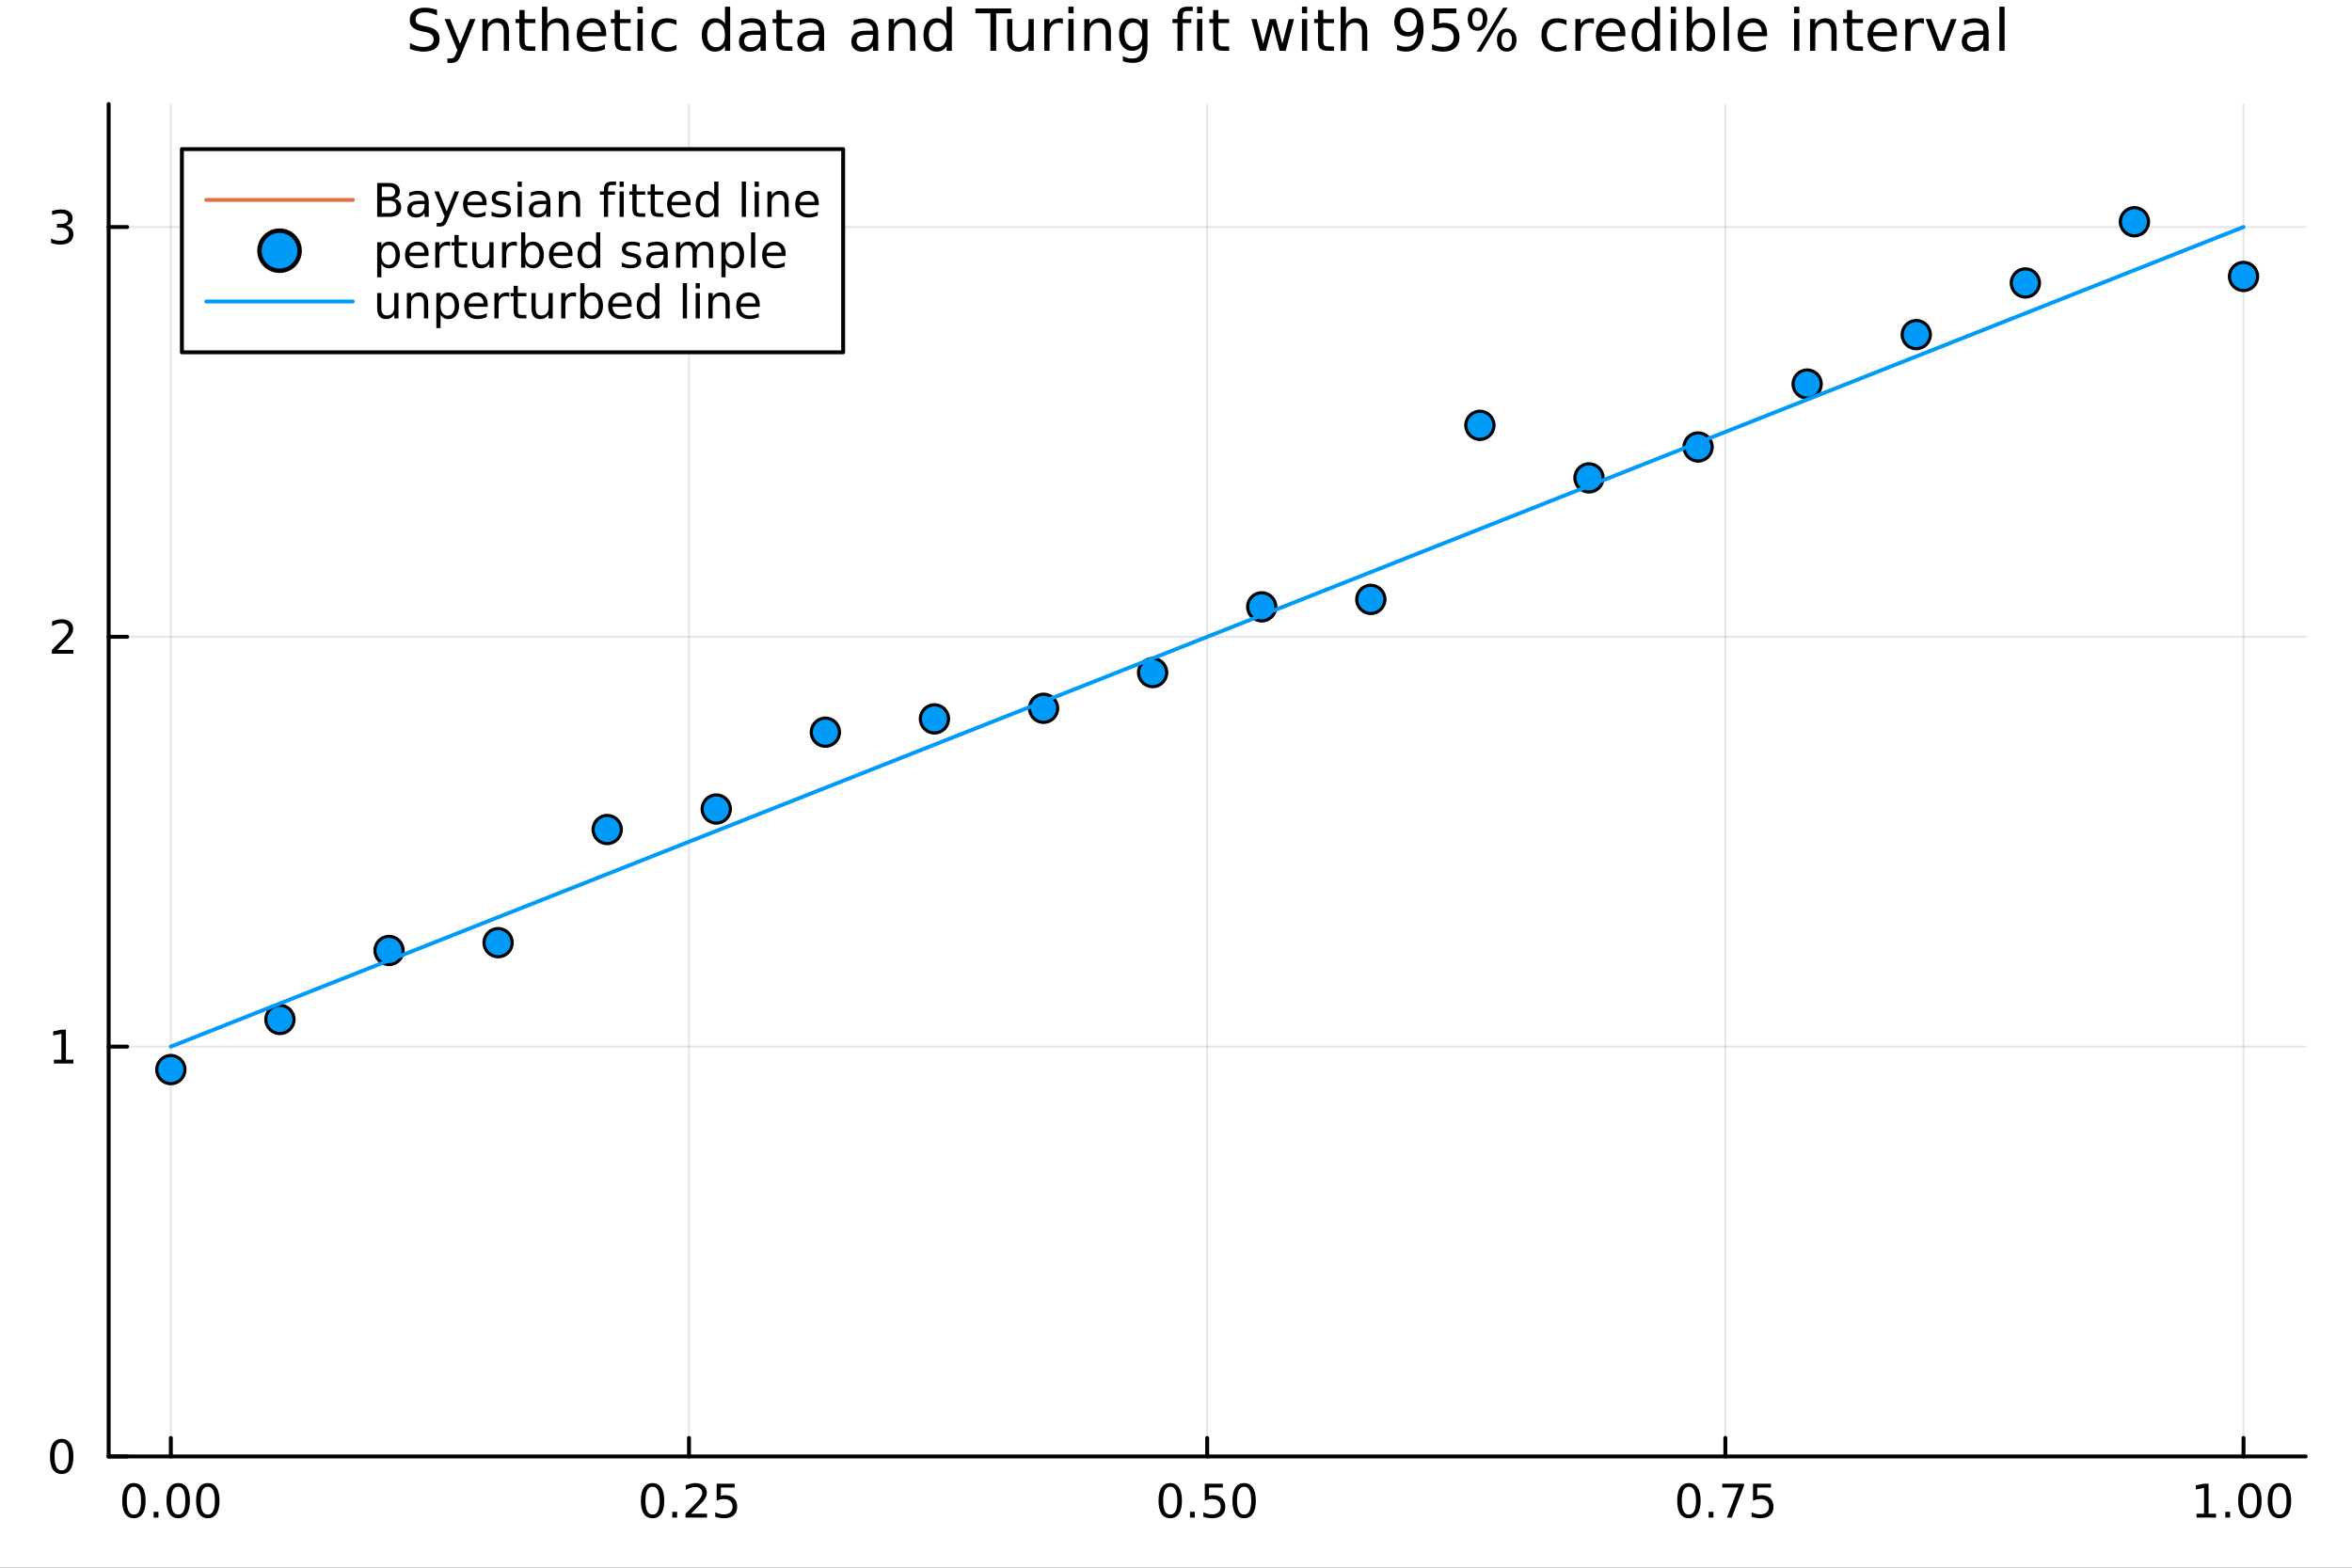 <?xml version="1.0" encoding="utf-8"?>
<svg xmlns="http://www.w3.org/2000/svg" xmlns:xlink="http://www.w3.org/1999/xlink" width="600" height="400" viewBox="0 0 2400 1600">
<rect x="0" y="0" width="2400" height="1600" fill="#333333" stroke="none"/>
<defs>
  <clipPath id="clip570">
    <rect x="0" y="0" width="2400" height="1600"/>
  </clipPath>
</defs>
<path clip-path="url(#clip570)" d="M0 1600 L2400 1600 L2400 0 L0 0  Z" fill="#ffffff" fill-rule="evenodd" fill-opacity="1"/>
<defs>
  <clipPath id="clip571">
    <rect x="480" y="0" width="1681" height="1600"/>
  </clipPath>
</defs>
<path clip-path="url(#clip570)" d="M110.881 1486.45 L2352.76 1486.45 L2352.76 106.192 L110.881 106.192  Z" fill="#ffffff" fill-rule="evenodd" fill-opacity="1"/>
<defs>
  <clipPath id="clip572">
    <rect x="110" y="106" width="2243" height="1381"/>
  </clipPath>
</defs>
<polyline clip-path="url(#clip572)" style="stroke:#000000; stroke-linecap:round; stroke-linejoin:round; stroke-width:2; stroke-opacity:0.1; fill:none" points="174.33,1486.45 174.33,106.192 "/>
<polyline clip-path="url(#clip572)" style="stroke:#000000; stroke-linecap:round; stroke-linejoin:round; stroke-width:2; stroke-opacity:0.1; fill:none" points="703.074,1486.45 703.074,106.192 "/>
<polyline clip-path="url(#clip572)" style="stroke:#000000; stroke-linecap:round; stroke-linejoin:round; stroke-width:2; stroke-opacity:0.1; fill:none" points="1231.82,1486.45 1231.82,106.192 "/>
<polyline clip-path="url(#clip572)" style="stroke:#000000; stroke-linecap:round; stroke-linejoin:round; stroke-width:2; stroke-opacity:0.1; fill:none" points="1760.56,1486.45 1760.56,106.192 "/>
<polyline clip-path="url(#clip572)" style="stroke:#000000; stroke-linecap:round; stroke-linejoin:round; stroke-width:2; stroke-opacity:0.1; fill:none" points="2289.31,1486.45 2289.31,106.192 "/>
<polyline clip-path="url(#clip570)" style="stroke:#000000; stroke-linecap:round; stroke-linejoin:round; stroke-width:4; stroke-opacity:1; fill:none" points="110.881,1486.45 2352.76,1486.45 "/>
<polyline clip-path="url(#clip570)" style="stroke:#000000; stroke-linecap:round; stroke-linejoin:round; stroke-width:4; stroke-opacity:1; fill:none" points="174.33,1486.45 174.33,1467.55 "/>
<polyline clip-path="url(#clip570)" style="stroke:#000000; stroke-linecap:round; stroke-linejoin:round; stroke-width:4; stroke-opacity:1; fill:none" points="703.074,1486.45 703.074,1467.55 "/>
<polyline clip-path="url(#clip570)" style="stroke:#000000; stroke-linecap:round; stroke-linejoin:round; stroke-width:4; stroke-opacity:1; fill:none" points="1231.82,1486.45 1231.82,1467.55 "/>
<polyline clip-path="url(#clip570)" style="stroke:#000000; stroke-linecap:round; stroke-linejoin:round; stroke-width:4; stroke-opacity:1; fill:none" points="1760.56,1486.45 1760.56,1467.55 "/>
<polyline clip-path="url(#clip570)" style="stroke:#000000; stroke-linecap:round; stroke-linejoin:round; stroke-width:4; stroke-opacity:1; fill:none" points="2289.31,1486.45 2289.31,1467.55 "/>
<path clip-path="url(#clip570)" d="M136.634 1517.37 Q133.023 1517.37 131.194 1520.93 Q129.388 1524.47 129.388 1531.6 Q129.388 1538.71 131.194 1542.27 Q133.023 1545.82 136.634 1545.82 Q140.268 1545.82 142.073 1542.27 Q143.902 1538.71 143.902 1531.6 Q143.902 1524.47 142.073 1520.93 Q140.268 1517.37 136.634 1517.37 M136.634 1513.66 Q142.444 1513.66 145.499 1518.27 Q148.578 1522.85 148.578 1531.6 Q148.578 1540.33 145.499 1544.94 Q142.444 1549.52 136.634 1549.52 Q130.823 1549.52 127.745 1544.94 Q124.689 1540.33 124.689 1531.6 Q124.689 1522.85 127.745 1518.27 Q130.823 1513.66 136.634 1513.66 Z" fill="#000000" fill-rule="nonzero" fill-opacity="1" /><path clip-path="url(#clip570)" d="M156.796 1542.97 L161.68 1542.97 L161.68 1548.85 L156.796 1548.85 L156.796 1542.97 Z" fill="#000000" fill-rule="nonzero" fill-opacity="1" /><path clip-path="url(#clip570)" d="M181.865 1517.37 Q178.254 1517.37 176.425 1520.93 Q174.62 1524.47 174.62 1531.6 Q174.62 1538.71 176.425 1542.27 Q178.254 1545.82 181.865 1545.82 Q185.499 1545.82 187.305 1542.27 Q189.133 1538.71 189.133 1531.6 Q189.133 1524.47 187.305 1520.93 Q185.499 1517.37 181.865 1517.37 M181.865 1513.66 Q187.675 1513.66 190.731 1518.27 Q193.809 1522.85 193.809 1531.6 Q193.809 1540.33 190.731 1544.94 Q187.675 1549.52 181.865 1549.52 Q176.055 1549.52 172.976 1544.94 Q169.92 1540.33 169.92 1531.6 Q169.92 1522.85 172.976 1518.27 Q176.055 1513.66 181.865 1513.66 Z" fill="#000000" fill-rule="nonzero" fill-opacity="1" /><path clip-path="url(#clip570)" d="M212.027 1517.37 Q208.416 1517.37 206.587 1520.93 Q204.781 1524.47 204.781 1531.6 Q204.781 1538.71 206.587 1542.27 Q208.416 1545.82 212.027 1545.82 Q215.661 1545.82 217.467 1542.27 Q219.295 1538.71 219.295 1531.6 Q219.295 1524.47 217.467 1520.93 Q215.661 1517.37 212.027 1517.37 M212.027 1513.66 Q217.837 1513.66 220.892 1518.27 Q223.971 1522.85 223.971 1531.6 Q223.971 1540.33 220.892 1544.94 Q217.837 1549.52 212.027 1549.52 Q206.217 1549.52 203.138 1544.94 Q200.082 1540.33 200.082 1531.6 Q200.082 1522.85 203.138 1518.27 Q206.217 1513.66 212.027 1513.66 Z" fill="#000000" fill-rule="nonzero" fill-opacity="1" /><path clip-path="url(#clip570)" d="M665.875 1517.37 Q662.264 1517.37 660.436 1520.93 Q658.63 1524.47 658.63 1531.6 Q658.63 1538.71 660.436 1542.27 Q662.264 1545.82 665.875 1545.82 Q669.51 1545.82 671.315 1542.27 Q673.144 1538.71 673.144 1531.6 Q673.144 1524.47 671.315 1520.93 Q669.51 1517.37 665.875 1517.37 M665.875 1513.66 Q671.686 1513.66 674.741 1518.27 Q677.82 1522.85 677.82 1531.6 Q677.82 1540.33 674.741 1544.94 Q671.686 1549.52 665.875 1549.52 Q660.065 1549.52 656.987 1544.94 Q653.931 1540.33 653.931 1531.6 Q653.931 1522.85 656.987 1518.27 Q660.065 1513.66 665.875 1513.66 Z" fill="#000000" fill-rule="nonzero" fill-opacity="1" /><path clip-path="url(#clip570)" d="M686.037 1542.97 L690.922 1542.97 L690.922 1548.85 L686.037 1548.85 L686.037 1542.97 Z" fill="#000000" fill-rule="nonzero" fill-opacity="1" /><path clip-path="url(#clip570)" d="M705.134 1544.91 L721.454 1544.91 L721.454 1548.85 L699.509 1548.85 L699.509 1544.91 Q702.172 1542.16 706.755 1537.53 Q711.361 1532.88 712.542 1531.53 Q714.787 1529.01 715.667 1527.27 Q716.57 1525.51 716.57 1523.82 Q716.57 1521.07 714.625 1519.33 Q712.704 1517.6 709.602 1517.6 Q707.403 1517.6 704.949 1518.36 Q702.519 1519.13 699.741 1520.68 L699.741 1515.95 Q702.565 1514.82 705.019 1514.24 Q707.472 1513.66 709.509 1513.66 Q714.88 1513.66 718.074 1516.35 Q721.269 1519.03 721.269 1523.52 Q721.269 1525.65 720.458 1527.57 Q719.671 1529.47 717.565 1532.07 Q716.986 1532.74 713.884 1535.95 Q710.783 1539.15 705.134 1544.91 Z" fill="#000000" fill-rule="nonzero" fill-opacity="1" /><path clip-path="url(#clip570)" d="M731.315 1514.29 L749.671 1514.29 L749.671 1518.22 L735.597 1518.22 L735.597 1526.7 Q736.616 1526.35 737.634 1526.19 Q738.653 1526 739.671 1526 Q745.458 1526 748.838 1529.17 Q752.218 1532.34 752.218 1537.76 Q752.218 1543.34 748.745 1546.44 Q745.273 1549.52 738.954 1549.52 Q736.778 1549.52 734.509 1549.15 Q732.264 1548.78 729.857 1548.04 L729.857 1543.34 Q731.94 1544.47 734.162 1545.03 Q736.384 1545.58 738.861 1545.58 Q742.866 1545.58 745.204 1543.48 Q747.542 1541.37 747.542 1537.76 Q747.542 1534.15 745.204 1532.04 Q742.866 1529.94 738.861 1529.94 Q736.986 1529.94 735.111 1530.35 Q733.259 1530.77 731.315 1531.65 L731.315 1514.29 Z" fill="#000000" fill-rule="nonzero" fill-opacity="1" /><path clip-path="url(#clip570)" d="M1194.12 1517.37 Q1190.51 1517.37 1188.68 1520.93 Q1186.88 1524.47 1186.88 1531.6 Q1186.88 1538.71 1188.68 1542.27 Q1190.51 1545.82 1194.12 1545.82 Q1197.76 1545.82 1199.56 1542.27 Q1201.39 1538.71 1201.39 1531.6 Q1201.39 1524.47 1199.56 1520.93 Q1197.76 1517.37 1194.12 1517.37 M1194.12 1513.66 Q1199.93 1513.66 1202.99 1518.27 Q1206.07 1522.85 1206.07 1531.6 Q1206.07 1540.33 1202.99 1544.94 Q1199.93 1549.52 1194.12 1549.52 Q1188.31 1549.52 1185.23 1544.94 Q1182.18 1540.33 1182.18 1531.6 Q1182.18 1522.85 1185.23 1518.27 Q1188.31 1513.66 1194.12 1513.66 Z" fill="#000000" fill-rule="nonzero" fill-opacity="1" /><path clip-path="url(#clip570)" d="M1214.28 1542.97 L1219.17 1542.97 L1219.17 1548.85 L1214.28 1548.85 L1214.28 1542.97 Z" fill="#000000" fill-rule="nonzero" fill-opacity="1" /><path clip-path="url(#clip570)" d="M1229.4 1514.29 L1247.76 1514.29 L1247.76 1518.22 L1233.68 1518.22 L1233.68 1526.7 Q1234.7 1526.35 1235.72 1526.19 Q1236.74 1526 1237.76 1526 Q1243.54 1526 1246.92 1529.17 Q1250.3 1532.34 1250.3 1537.76 Q1250.3 1543.34 1246.83 1546.44 Q1243.36 1549.52 1237.04 1549.52 Q1234.86 1549.52 1232.59 1549.15 Q1230.35 1548.78 1227.94 1548.04 L1227.94 1543.34 Q1230.02 1544.47 1232.25 1545.03 Q1234.47 1545.58 1236.95 1545.58 Q1240.95 1545.58 1243.29 1543.48 Q1245.63 1541.37 1245.63 1537.76 Q1245.63 1534.15 1243.29 1532.04 Q1240.95 1529.94 1236.95 1529.94 Q1235.07 1529.94 1233.2 1530.35 Q1231.34 1530.77 1229.4 1531.65 L1229.4 1514.29 Z" fill="#000000" fill-rule="nonzero" fill-opacity="1" /><path clip-path="url(#clip570)" d="M1269.51 1517.37 Q1265.9 1517.37 1264.08 1520.93 Q1262.27 1524.47 1262.27 1531.6 Q1262.27 1538.71 1264.08 1542.27 Q1265.9 1545.82 1269.51 1545.82 Q1273.15 1545.82 1274.95 1542.27 Q1276.78 1538.71 1276.78 1531.6 Q1276.78 1524.47 1274.95 1520.93 Q1273.15 1517.37 1269.51 1517.37 M1269.51 1513.66 Q1275.33 1513.66 1278.38 1518.27 Q1281.46 1522.85 1281.46 1531.6 Q1281.46 1540.33 1278.38 1544.94 Q1275.33 1549.52 1269.51 1549.52 Q1263.7 1549.52 1260.63 1544.94 Q1257.57 1540.33 1257.57 1531.6 Q1257.57 1522.85 1260.63 1518.27 Q1263.7 1513.66 1269.51 1513.66 Z" fill="#000000" fill-rule="nonzero" fill-opacity="1" /><path clip-path="url(#clip570)" d="M1723.36 1517.37 Q1719.75 1517.37 1717.92 1520.93 Q1716.12 1524.47 1716.12 1531.6 Q1716.12 1538.71 1717.92 1542.27 Q1719.75 1545.82 1723.36 1545.82 Q1727 1545.82 1728.8 1542.27 Q1730.63 1538.71 1730.63 1531.6 Q1730.63 1524.47 1728.8 1520.93 Q1727 1517.37 1723.36 1517.37 M1723.36 1513.66 Q1729.17 1513.66 1732.23 1518.27 Q1735.31 1522.85 1735.31 1531.6 Q1735.31 1540.33 1732.23 1544.94 Q1729.17 1549.52 1723.36 1549.52 Q1717.55 1549.52 1714.47 1544.94 Q1711.42 1540.33 1711.42 1531.6 Q1711.42 1522.85 1714.47 1518.27 Q1717.55 1513.66 1723.36 1513.66 Z" fill="#000000" fill-rule="nonzero" fill-opacity="1" /><path clip-path="url(#clip570)" d="M1743.53 1542.97 L1748.41 1542.97 L1748.41 1548.85 L1743.53 1548.85 L1743.53 1542.97 Z" fill="#000000" fill-rule="nonzero" fill-opacity="1" /><path clip-path="url(#clip570)" d="M1757.41 1514.29 L1779.64 1514.29 L1779.64 1516.28 L1767.09 1548.85 L1762.21 1548.85 L1774.01 1518.22 L1757.41 1518.22 L1757.41 1514.29 Z" fill="#000000" fill-rule="nonzero" fill-opacity="1" /><path clip-path="url(#clip570)" d="M1788.8 1514.29 L1807.16 1514.29 L1807.16 1518.22 L1793.09 1518.22 L1793.09 1526.7 Q1794.1 1526.35 1795.12 1526.19 Q1796.14 1526 1797.16 1526 Q1802.95 1526 1806.33 1529.17 Q1809.71 1532.34 1809.71 1537.76 Q1809.71 1543.34 1806.23 1546.44 Q1802.76 1549.52 1796.44 1549.52 Q1794.27 1549.52 1792 1549.15 Q1789.75 1548.78 1787.34 1548.04 L1787.34 1543.34 Q1789.43 1544.47 1791.65 1545.03 Q1793.87 1545.58 1796.35 1545.58 Q1800.35 1545.58 1802.69 1543.48 Q1805.03 1541.37 1805.03 1537.76 Q1805.03 1534.15 1802.69 1532.04 Q1800.35 1529.94 1796.35 1529.94 Q1794.47 1529.94 1792.6 1530.35 Q1790.75 1530.77 1788.8 1531.65 L1788.8 1514.29 Z" fill="#000000" fill-rule="nonzero" fill-opacity="1" /><path clip-path="url(#clip570)" d="M2241.38 1544.91 L2249.02 1544.91 L2249.02 1518.55 L2240.71 1520.21 L2240.71 1515.95 L2248.97 1514.29 L2253.65 1514.29 L2253.65 1544.91 L2261.29 1544.91 L2261.29 1548.85 L2241.38 1548.85 L2241.38 1544.91 Z" fill="#000000" fill-rule="nonzero" fill-opacity="1" /><path clip-path="url(#clip570)" d="M2270.73 1542.97 L2275.61 1542.97 L2275.61 1548.85 L2270.73 1548.85 L2270.73 1542.97 Z" fill="#000000" fill-rule="nonzero" fill-opacity="1" /><path clip-path="url(#clip570)" d="M2295.8 1517.37 Q2292.19 1517.37 2290.36 1520.93 Q2288.55 1524.47 2288.55 1531.6 Q2288.55 1538.71 2290.36 1542.27 Q2292.19 1545.82 2295.8 1545.82 Q2299.43 1545.82 2301.24 1542.27 Q2303.07 1538.71 2303.07 1531.6 Q2303.07 1524.47 2301.24 1520.93 Q2299.43 1517.37 2295.8 1517.37 M2295.8 1513.66 Q2301.61 1513.66 2304.67 1518.27 Q2307.74 1522.85 2307.74 1531.6 Q2307.74 1540.33 2304.67 1544.94 Q2301.61 1549.52 2295.8 1549.52 Q2289.99 1549.52 2286.91 1544.94 Q2283.86 1540.33 2283.86 1531.6 Q2283.86 1522.85 2286.91 1518.27 Q2289.99 1513.66 2295.8 1513.66 Z" fill="#000000" fill-rule="nonzero" fill-opacity="1" /><path clip-path="url(#clip570)" d="M2325.96 1517.37 Q2322.35 1517.37 2320.52 1520.93 Q2318.72 1524.47 2318.72 1531.6 Q2318.72 1538.71 2320.52 1542.27 Q2322.35 1545.82 2325.96 1545.82 Q2329.6 1545.82 2331.4 1542.27 Q2333.23 1538.71 2333.23 1531.6 Q2333.23 1524.47 2331.4 1520.93 Q2329.6 1517.37 2325.96 1517.37 M2325.96 1513.66 Q2331.77 1513.66 2334.83 1518.27 Q2337.91 1522.85 2337.91 1531.6 Q2337.91 1540.33 2334.83 1544.94 Q2331.77 1549.52 2325.96 1549.52 Q2320.15 1549.52 2317.07 1544.94 Q2314.02 1540.33 2314.02 1531.6 Q2314.02 1522.85 2317.07 1518.27 Q2320.15 1513.66 2325.96 1513.66 Z" fill="#000000" fill-rule="nonzero" fill-opacity="1" /><polyline clip-path="url(#clip572)" style="stroke:#000000; stroke-linecap:round; stroke-linejoin:round; stroke-width:2; stroke-opacity:0.1; fill:none" points="110.881,1486.45 2352.76,1486.45 "/>
<polyline clip-path="url(#clip572)" style="stroke:#000000; stroke-linecap:round; stroke-linejoin:round; stroke-width:2; stroke-opacity:0.1; fill:none" points="110.881,1068.19 2352.76,1068.19 "/>
<polyline clip-path="url(#clip572)" style="stroke:#000000; stroke-linecap:round; stroke-linejoin:round; stroke-width:2; stroke-opacity:0.1; fill:none" points="110.881,649.929 2352.76,649.929 "/>
<polyline clip-path="url(#clip572)" style="stroke:#000000; stroke-linecap:round; stroke-linejoin:round; stroke-width:2; stroke-opacity:0.1; fill:none" points="110.881,231.67 2352.76,231.67 "/>
<polyline clip-path="url(#clip570)" style="stroke:#000000; stroke-linecap:round; stroke-linejoin:round; stroke-width:4; stroke-opacity:1; fill:none" points="110.881,1486.45 110.881,106.192 "/>
<polyline clip-path="url(#clip570)" style="stroke:#000000; stroke-linecap:round; stroke-linejoin:round; stroke-width:4; stroke-opacity:1; fill:none" points="110.881,1486.45 129.779,1486.45 "/>
<polyline clip-path="url(#clip570)" style="stroke:#000000; stroke-linecap:round; stroke-linejoin:round; stroke-width:4; stroke-opacity:1; fill:none" points="110.881,1068.19 129.779,1068.19 "/>
<polyline clip-path="url(#clip570)" style="stroke:#000000; stroke-linecap:round; stroke-linejoin:round; stroke-width:4; stroke-opacity:1; fill:none" points="110.881,649.929 129.779,649.929 "/>
<polyline clip-path="url(#clip570)" style="stroke:#000000; stroke-linecap:round; stroke-linejoin:round; stroke-width:4; stroke-opacity:1; fill:none" points="110.881,231.67 129.779,231.67 "/>
<path clip-path="url(#clip570)" d="M62.937 1472.25 Q59.325 1472.25 57.497 1475.81 Q55.691 1479.35 55.691 1486.48 Q55.691 1493.59 57.497 1497.15 Q59.325 1500.7 62.937 1500.7 Q66.571 1500.7 68.376 1497.15 Q70.205 1493.59 70.205 1486.48 Q70.205 1479.35 68.376 1475.81 Q66.571 1472.25 62.937 1472.25 M62.937 1468.54 Q68.747 1468.54 71.802 1473.15 Q74.881 1477.73 74.881 1486.48 Q74.881 1495.21 71.802 1499.82 Q68.747 1504.4 62.937 1504.4 Q57.126 1504.4 54.048 1499.82 Q50.992 1495.21 50.992 1486.48 Q50.992 1477.73 54.048 1473.15 Q57.126 1468.54 62.937 1468.54 Z" fill="#000000" fill-rule="nonzero" fill-opacity="1" /><path clip-path="url(#clip570)" d="M54.974 1081.53 L62.612 1081.53 L62.612 1055.17 L54.302 1056.83 L54.302 1052.58 L62.566 1050.91 L67.242 1050.91 L67.242 1081.53 L74.881 1081.53 L74.881 1085.47 L54.974 1085.47 L54.974 1081.53 Z" fill="#000000" fill-rule="nonzero" fill-opacity="1" /><path clip-path="url(#clip570)" d="M58.562 663.274 L74.881 663.274 L74.881 667.209 L52.937 667.209 L52.937 663.274 Q55.599 660.519 60.182 655.89 Q64.788 651.237 65.969 649.895 Q68.214 647.371 69.094 645.635 Q69.997 643.876 69.997 642.186 Q69.997 639.432 68.052 637.696 Q66.131 635.959 63.029 635.959 Q60.83 635.959 58.376 636.723 Q55.946 637.487 53.168 639.038 L53.168 634.316 Q55.992 633.182 58.446 632.603 Q60.9 632.024 62.937 632.024 Q68.307 632.024 71.501 634.709 Q74.696 637.395 74.696 641.885 Q74.696 644.015 73.885 645.936 Q73.099 647.834 70.992 650.427 Q70.413 651.098 67.311 654.316 Q64.21 657.51 58.562 663.274 Z" fill="#000000" fill-rule="nonzero" fill-opacity="1" /><path clip-path="url(#clip570)" d="M67.751 230.316 Q71.108 231.033 72.983 233.302 Q74.881 235.57 74.881 238.904 Q74.881 244.019 71.362 246.82 Q67.844 249.621 61.362 249.621 Q59.187 249.621 56.872 249.181 Q54.58 248.765 52.126 247.908 L52.126 243.394 Q54.071 244.529 56.386 245.107 Q58.7 245.686 61.224 245.686 Q65.622 245.686 67.913 243.95 Q70.228 242.214 70.228 238.904 Q70.228 235.848 68.075 234.135 Q65.946 232.399 62.126 232.399 L58.099 232.399 L58.099 228.557 L62.312 228.557 Q65.761 228.557 67.589 227.191 Q69.418 225.802 69.418 223.209 Q69.418 220.547 67.52 219.135 Q65.645 217.7 62.126 217.7 Q60.205 217.7 58.006 218.117 Q55.807 218.533 53.168 219.413 L53.168 215.246 Q55.83 214.506 58.145 214.135 Q60.483 213.765 62.543 213.765 Q67.867 213.765 70.969 216.195 Q74.071 218.603 74.071 222.723 Q74.071 225.594 72.427 227.584 Q70.784 229.552 67.751 230.316 Z" fill="#000000" fill-rule="nonzero" fill-opacity="1" /><path clip-path="url(#clip570)" d="M445.943 10.058 L445.943 15.758 Q442.615 14.167 439.664 13.385 Q436.713 12.604 433.964 12.604 Q429.19 12.604 426.585 14.456 Q424.01 16.308 424.01 19.722 Q424.01 22.587 425.717 24.062 Q427.453 25.509 432.257 26.406 L435.787 27.13 Q442.326 28.374 445.422 31.528 Q448.547 34.653 448.547 39.919 Q448.547 46.198 444.323 49.438 Q440.127 52.679 431.996 52.679 Q428.929 52.679 425.457 51.985 Q422.014 51.29 418.31 49.93 L418.31 43.912 Q421.869 45.908 425.283 46.921 Q428.698 47.934 431.996 47.934 Q437.002 47.934 439.722 45.966 Q442.442 43.999 442.442 40.353 Q442.442 37.17 440.474 35.376 Q438.536 33.582 434.08 32.685 L430.521 31.991 Q423.981 30.689 421.059 27.911 Q418.136 25.133 418.136 20.185 Q418.136 14.456 422.158 11.157 Q426.209 7.859 433.298 7.859 Q436.337 7.859 439.49 8.409 Q442.644 8.958 445.943 10.058 Z" fill="#000000" fill-rule="nonzero" fill-opacity="1" /><path clip-path="url(#clip570)" d="M470.914 54.849 Q468.657 60.636 466.516 62.401 Q464.375 64.166 460.787 64.166 L456.533 64.166 L456.533 59.71 L459.658 59.71 Q461.857 59.71 463.073 58.669 Q464.288 57.627 465.763 53.75 L466.718 51.319 L453.611 19.433 L459.253 19.433 L469.38 44.78 L479.508 19.433 L485.15 19.433 L470.914 54.849 Z" fill="#000000" fill-rule="nonzero" fill-opacity="1" /><path clip-path="url(#clip570)" d="M519.438 32.28 L519.438 51.84 L514.114 51.84 L514.114 32.453 Q514.114 27.853 512.32 25.567 Q510.526 23.281 506.938 23.281 Q502.627 23.281 500.138 26.03 Q497.65 28.779 497.65 33.524 L497.65 51.84 L492.297 51.84 L492.297 19.433 L497.65 19.433 L497.65 24.468 Q499.56 21.545 502.135 20.098 Q504.739 18.651 508.124 18.651 Q513.709 18.651 516.573 22.124 Q519.438 25.567 519.438 32.28 Z" fill="#000000" fill-rule="nonzero" fill-opacity="1" /><path clip-path="url(#clip570)" d="M535.323 10.231 L535.323 19.433 L546.29 19.433 L546.29 23.57 L535.323 23.57 L535.323 41.163 Q535.323 45.127 536.394 46.255 Q537.493 47.384 540.821 47.384 L546.29 47.384 L546.29 51.84 L540.821 51.84 Q534.658 51.84 532.314 49.554 Q529.97 47.239 529.97 41.163 L529.97 23.57 L526.064 23.57 L526.064 19.433 L529.97 19.433 L529.97 10.231 L535.323 10.231 Z" fill="#000000" fill-rule="nonzero" fill-opacity="1" /><path clip-path="url(#clip570)" d="M580.23 32.28 L580.23 51.84 L574.906 51.84 L574.906 32.453 Q574.906 27.853 573.112 25.567 Q571.318 23.281 567.731 23.281 Q563.419 23.281 560.931 26.03 Q558.442 28.779 558.442 33.524 L558.442 51.84 L553.089 51.84 L553.089 6.817 L558.442 6.817 L558.442 24.468 Q560.352 21.545 562.927 20.098 Q565.531 18.651 568.917 18.651 Q574.501 18.651 577.366 22.124 Q580.23 25.567 580.23 32.28 Z" fill="#000000" fill-rule="nonzero" fill-opacity="1" /><path clip-path="url(#clip570)" d="M618.569 34.305 L618.569 36.91 L594.09 36.91 Q594.438 42.407 597.389 45.301 Q600.369 48.165 605.664 48.165 Q608.731 48.165 611.596 47.413 Q614.49 46.661 617.325 45.156 L617.325 50.191 Q614.461 51.406 611.451 52.042 Q608.442 52.679 605.346 52.679 Q597.591 52.679 593.049 48.165 Q588.535 43.651 588.535 35.955 Q588.535 27.997 592.817 23.339 Q597.129 18.651 604.42 18.651 Q610.959 18.651 614.75 22.876 Q618.569 27.072 618.569 34.305 M613.245 32.743 Q613.187 28.374 610.786 25.77 Q608.413 23.165 604.478 23.165 Q600.022 23.165 597.331 25.683 Q594.669 28.2 594.264 32.772 L613.245 32.743 Z" fill="#000000" fill-rule="nonzero" fill-opacity="1" /><path clip-path="url(#clip570)" d="M632.574 10.231 L632.574 19.433 L643.54 19.433 L643.54 23.57 L632.574 23.57 L632.574 41.163 Q632.574 45.127 633.645 46.255 Q634.744 47.384 638.072 47.384 L643.54 47.384 L643.54 51.84 L638.072 51.84 Q631.908 51.84 629.565 49.554 Q627.221 47.239 627.221 41.163 L627.221 23.57 L623.315 23.57 L623.315 19.433 L627.221 19.433 L627.221 10.231 L632.574 10.231 Z" fill="#000000" fill-rule="nonzero" fill-opacity="1" /><path clip-path="url(#clip570)" d="M650.543 19.433 L655.867 19.433 L655.867 51.84 L650.543 51.84 L650.543 19.433 M650.543 6.817 L655.867 6.817 L655.867 13.559 L650.543 13.559 L650.543 6.817 Z" fill="#000000" fill-rule="nonzero" fill-opacity="1" /><path clip-path="url(#clip570)" d="M690.328 20.677 L690.328 25.654 Q688.071 24.41 685.785 23.802 Q683.529 23.165 681.214 23.165 Q676.034 23.165 673.17 26.464 Q670.305 29.734 670.305 35.665 Q670.305 41.597 673.17 44.896 Q676.034 48.165 681.214 48.165 Q683.529 48.165 685.785 47.558 Q688.071 46.921 690.328 45.677 L690.328 50.596 Q688.1 51.638 685.699 52.158 Q683.326 52.679 680.635 52.679 Q673.314 52.679 669.003 48.078 Q664.692 43.478 664.692 35.665 Q664.692 27.737 669.032 23.194 Q673.401 18.651 680.982 18.651 Q683.442 18.651 685.785 19.172 Q688.129 19.664 690.328 20.677 Z" fill="#000000" fill-rule="nonzero" fill-opacity="1" /><path clip-path="url(#clip570)" d="M739.749 24.352 L739.749 6.817 L745.073 6.817 L745.073 51.84 L739.749 51.84 L739.749 46.979 Q738.071 49.872 735.496 51.29 Q732.95 52.679 729.362 52.679 Q723.488 52.679 719.784 47.992 Q716.109 43.304 716.109 35.665 Q716.109 28.026 719.784 23.339 Q723.488 18.651 729.362 18.651 Q732.95 18.651 735.496 20.069 Q738.071 21.458 739.749 24.352 M721.607 35.665 Q721.607 41.539 724.009 44.896 Q726.439 48.223 730.664 48.223 Q734.888 48.223 737.319 44.896 Q739.749 41.539 739.749 35.665 Q739.749 29.791 737.319 26.464 Q734.888 23.108 730.664 23.108 Q726.439 23.108 724.009 26.464 Q721.607 29.791 721.607 35.665 Z" fill="#000000" fill-rule="nonzero" fill-opacity="1" /><path clip-path="url(#clip570)" d="M770.768 35.55 Q764.315 35.55 761.827 37.025 Q759.338 38.501 759.338 42.06 Q759.338 44.896 761.19 46.574 Q763.071 48.223 766.283 48.223 Q770.71 48.223 773.372 45.098 Q776.063 41.944 776.063 36.736 L776.063 35.55 L770.768 35.55 M781.387 33.35 L781.387 51.84 L776.063 51.84 L776.063 46.921 Q774.24 49.872 771.52 51.29 Q768.8 52.679 764.865 52.679 Q759.888 52.679 756.937 49.901 Q754.014 47.095 754.014 42.407 Q754.014 36.938 757.66 34.161 Q761.335 31.383 768.597 31.383 L776.063 31.383 L776.063 30.862 Q776.063 27.187 773.632 25.191 Q771.231 23.165 766.861 23.165 Q764.084 23.165 761.451 23.831 Q758.817 24.496 756.387 25.827 L756.387 20.909 Q759.309 19.78 762.058 19.23 Q764.807 18.651 767.411 18.651 Q774.442 18.651 777.915 22.297 Q781.387 25.943 781.387 33.35 Z" fill="#000000" fill-rule="nonzero" fill-opacity="1" /><path clip-path="url(#clip570)" d="M797.619 10.231 L797.619 19.433 L808.586 19.433 L808.586 23.57 L797.619 23.57 L797.619 41.163 Q797.619 45.127 798.69 46.255 Q799.789 47.384 803.117 47.384 L808.586 47.384 L808.586 51.84 L803.117 51.84 Q796.954 51.84 794.61 49.554 Q792.266 47.239 792.266 41.163 L792.266 23.57 L788.36 23.57 L788.36 19.433 L792.266 19.433 L792.266 10.231 L797.619 10.231 Z" fill="#000000" fill-rule="nonzero" fill-opacity="1" /><path clip-path="url(#clip570)" d="M830.316 35.55 Q823.863 35.55 821.375 37.025 Q818.887 38.501 818.887 42.06 Q818.887 44.896 820.738 46.574 Q822.619 48.223 825.831 48.223 Q830.258 48.223 832.92 45.098 Q835.611 41.944 835.611 36.736 L835.611 35.55 L830.316 35.55 M840.935 33.35 L840.935 51.84 L835.611 51.84 L835.611 46.921 Q833.788 49.872 831.068 51.29 Q828.348 52.679 824.413 52.679 Q819.436 52.679 816.485 49.901 Q813.563 47.095 813.563 42.407 Q813.563 36.938 817.208 34.161 Q820.883 31.383 828.146 31.383 L835.611 31.383 L835.611 30.862 Q835.611 27.187 833.18 25.191 Q830.779 23.165 826.41 23.165 Q823.632 23.165 820.999 23.831 Q818.366 24.496 815.935 25.827 L815.935 20.909 Q818.858 19.78 821.606 19.23 Q824.355 18.651 826.959 18.651 Q833.991 18.651 837.463 22.297 Q840.935 25.943 840.935 33.35 Z" fill="#000000" fill-rule="nonzero" fill-opacity="1" /><path clip-path="url(#clip570)" d="M885.466 35.55 Q879.014 35.55 876.525 37.025 Q874.037 38.501 874.037 42.06 Q874.037 44.896 875.889 46.574 Q877.769 48.223 880.981 48.223 Q885.408 48.223 888.07 45.098 Q890.761 41.944 890.761 36.736 L890.761 35.55 L885.466 35.55 M896.085 33.35 L896.085 51.84 L890.761 51.84 L890.761 46.921 Q888.938 49.872 886.218 51.29 Q883.499 52.679 879.563 52.679 Q874.587 52.679 871.635 49.901 Q868.713 47.095 868.713 42.407 Q868.713 36.938 872.359 34.161 Q876.033 31.383 883.296 31.383 L890.761 31.383 L890.761 30.862 Q890.761 27.187 888.331 25.191 Q885.929 23.165 881.56 23.165 Q878.782 23.165 876.149 23.831 Q873.516 24.496 871.085 25.827 L871.085 20.909 Q874.008 19.78 876.757 19.23 Q879.505 18.651 882.11 18.651 Q889.141 18.651 892.613 22.297 Q896.085 25.943 896.085 33.35 Z" fill="#000000" fill-rule="nonzero" fill-opacity="1" /><path clip-path="url(#clip570)" d="M933.99 32.28 L933.99 51.84 L928.666 51.84 L928.666 32.453 Q928.666 27.853 926.872 25.567 Q925.078 23.281 921.49 23.281 Q917.179 23.281 914.69 26.03 Q912.202 28.779 912.202 33.524 L912.202 51.84 L906.849 51.84 L906.849 19.433 L912.202 19.433 L912.202 24.468 Q914.112 21.545 916.687 20.098 Q919.291 18.651 922.677 18.651 Q928.261 18.651 931.126 22.124 Q933.99 25.567 933.99 32.28 Z" fill="#000000" fill-rule="nonzero" fill-opacity="1" /><path clip-path="url(#clip570)" d="M965.934 24.352 L965.934 6.817 L971.258 6.817 L971.258 51.84 L965.934 51.84 L965.934 46.979 Q964.256 49.872 961.681 51.29 Q959.135 52.679 955.547 52.679 Q949.673 52.679 945.969 47.992 Q942.294 43.304 942.294 35.665 Q942.294 28.026 945.969 23.339 Q949.673 18.651 955.547 18.651 Q959.135 18.651 961.681 20.069 Q964.256 21.458 965.934 24.352 M947.792 35.665 Q947.792 41.539 950.194 44.896 Q952.624 48.223 956.849 48.223 Q961.073 48.223 963.504 44.896 Q965.934 41.539 965.934 35.665 Q965.934 29.791 963.504 26.464 Q961.073 23.108 956.849 23.108 Q952.624 23.108 950.194 26.464 Q947.792 29.791 947.792 35.665 Z" fill="#000000" fill-rule="nonzero" fill-opacity="1" /><path clip-path="url(#clip570)" d="M995.303 8.64 L1031.85 8.64 L1031.85 13.559 L1016.51 13.559 L1016.51 51.84 L1010.64 51.84 L1010.64 13.559 L995.303 13.559 L995.303 8.64 Z" fill="#000000" fill-rule="nonzero" fill-opacity="1" /><path clip-path="url(#clip570)" d="M1027.71 39.051 L1027.71 19.433 L1033.03 19.433 L1033.03 38.848 Q1033.03 43.449 1034.83 45.764 Q1036.62 48.05 1040.21 48.05 Q1044.52 48.05 1047.01 45.301 Q1049.53 42.552 1049.53 37.806 L1049.53 19.433 L1054.85 19.433 L1054.85 51.84 L1049.53 51.84 L1049.53 46.863 Q1047.59 49.815 1045.01 51.261 Q1042.47 52.679 1039.08 52.679 Q1033.5 52.679 1030.6 49.207 Q1027.71 45.735 1027.71 39.051 M1041.11 18.651 L1041.11 18.651 Z" fill="#000000" fill-rule="nonzero" fill-opacity="1" /><path clip-path="url(#clip570)" d="M1084.6 24.41 Q1083.7 23.889 1082.63 23.657 Q1081.59 23.397 1080.31 23.397 Q1075.8 23.397 1073.37 26.348 Q1070.97 29.271 1070.97 34.768 L1070.97 51.84 L1065.62 51.84 L1065.62 19.433 L1070.97 19.433 L1070.97 24.468 Q1072.65 21.516 1075.34 20.098 Q1078.03 18.651 1081.88 18.651 Q1082.43 18.651 1083.09 18.738 Q1083.76 18.796 1084.57 18.941 L1084.6 24.41 Z" fill="#000000" fill-rule="nonzero" fill-opacity="1" /><path clip-path="url(#clip570)" d="M1090.18 19.433 L1095.51 19.433 L1095.51 51.84 L1090.18 51.84 L1090.18 19.433 M1090.18 6.817 L1095.51 6.817 L1095.51 13.559 L1090.18 13.559 L1090.18 6.817 Z" fill="#000000" fill-rule="nonzero" fill-opacity="1" /><path clip-path="url(#clip570)" d="M1133.58 32.28 L1133.58 51.84 L1128.26 51.84 L1128.26 32.453 Q1128.26 27.853 1126.47 25.567 Q1124.67 23.281 1121.08 23.281 Q1116.77 23.281 1114.28 26.03 Q1111.8 28.779 1111.8 33.524 L1111.8 51.84 L1106.44 51.84 L1106.44 19.433 L1111.8 19.433 L1111.8 24.468 Q1113.71 21.545 1116.28 20.098 Q1118.88 18.651 1122.27 18.651 Q1127.85 18.651 1130.72 22.124 Q1133.58 25.567 1133.58 32.28 Z" fill="#000000" fill-rule="nonzero" fill-opacity="1" /><path clip-path="url(#clip570)" d="M1165.53 35.26 Q1165.53 29.473 1163.13 26.29 Q1160.75 23.108 1156.44 23.108 Q1152.16 23.108 1149.76 26.29 Q1147.39 29.473 1147.39 35.26 Q1147.39 41.018 1149.76 44.201 Q1152.16 47.384 1156.44 47.384 Q1160.75 47.384 1163.13 44.201 Q1165.53 41.018 1165.53 35.26 M1170.85 47.818 Q1170.85 56.093 1167.18 60.115 Q1163.5 64.166 1155.92 64.166 Q1153.12 64.166 1150.63 63.732 Q1148.14 63.327 1145.79 62.459 L1145.79 57.28 Q1148.14 58.553 1150.42 59.161 Q1152.71 59.768 1155.08 59.768 Q1160.32 59.768 1162.92 57.019 Q1165.53 54.3 1165.53 48.773 L1165.53 46.14 Q1163.88 49.004 1161.3 50.422 Q1158.73 51.84 1155.14 51.84 Q1149.18 51.84 1145.53 47.297 Q1141.89 42.754 1141.89 35.26 Q1141.89 27.737 1145.53 23.194 Q1149.18 18.651 1155.14 18.651 Q1158.73 18.651 1161.3 20.069 Q1163.88 21.487 1165.53 24.352 L1165.53 19.433 L1170.85 19.433 L1170.85 47.818 Z" fill="#000000" fill-rule="nonzero" fill-opacity="1" /><path clip-path="url(#clip570)" d="M1217.06 6.817 L1217.06 11.244 L1211.97 11.244 Q1209.1 11.244 1207.98 12.402 Q1206.88 13.559 1206.88 16.568 L1206.88 19.433 L1215.64 19.433 L1215.64 23.57 L1206.88 23.57 L1206.88 51.84 L1201.52 51.84 L1201.52 23.57 L1196.43 23.57 L1196.43 19.433 L1201.52 19.433 L1201.52 17.176 Q1201.52 11.765 1204.04 9.306 Q1206.56 6.817 1212.03 6.817 L1217.06 6.817 Z" fill="#000000" fill-rule="nonzero" fill-opacity="1" /><path clip-path="url(#clip570)" d="M1221.52 19.433 L1226.84 19.433 L1226.84 51.84 L1221.52 51.84 L1221.52 19.433 M1221.52 6.817 L1226.84 6.817 L1226.84 13.559 L1221.52 13.559 L1221.52 6.817 Z" fill="#000000" fill-rule="nonzero" fill-opacity="1" /><path clip-path="url(#clip570)" d="M1243.25 10.231 L1243.25 19.433 L1254.21 19.433 L1254.21 23.57 L1243.25 23.57 L1243.25 41.163 Q1243.25 45.127 1244.32 46.255 Q1245.42 47.384 1248.75 47.384 L1254.21 47.384 L1254.21 51.84 L1248.75 51.84 Q1242.58 51.84 1240.24 49.554 Q1237.89 47.239 1237.89 41.163 L1237.89 23.57 L1233.99 23.57 L1233.99 19.433 L1237.89 19.433 L1237.89 10.231 L1243.25 10.231 Z" fill="#000000" fill-rule="nonzero" fill-opacity="1" /><path clip-path="url(#clip570)" d="M1276.96 19.433 L1282.28 19.433 L1288.94 44.722 L1295.56 19.433 L1301.84 19.433 L1308.5 44.722 L1315.12 19.433 L1320.45 19.433 L1311.97 51.84 L1305.69 51.84 L1298.72 25.278 L1291.71 51.84 L1285.44 51.84 L1276.96 19.433 Z" fill="#000000" fill-rule="nonzero" fill-opacity="1" /><path clip-path="url(#clip570)" d="M1328.52 19.433 L1333.84 19.433 L1333.84 51.84 L1328.52 51.84 L1328.52 19.433 M1328.52 6.817 L1333.84 6.817 L1333.84 13.559 L1328.52 13.559 L1328.52 6.817 Z" fill="#000000" fill-rule="nonzero" fill-opacity="1" /><path clip-path="url(#clip570)" d="M1350.25 10.231 L1350.25 19.433 L1361.22 19.433 L1361.22 23.57 L1350.25 23.57 L1350.25 41.163 Q1350.25 45.127 1351.32 46.255 Q1352.42 47.384 1355.75 47.384 L1361.22 47.384 L1361.22 51.84 L1355.75 51.84 Q1349.58 51.84 1347.24 49.554 Q1344.9 47.239 1344.9 41.163 L1344.9 23.57 L1340.99 23.57 L1340.99 19.433 L1344.9 19.433 L1344.9 10.231 L1350.25 10.231 Z" fill="#000000" fill-rule="nonzero" fill-opacity="1" /><path clip-path="url(#clip570)" d="M1395.16 32.28 L1395.16 51.84 L1389.83 51.84 L1389.83 32.453 Q1389.83 27.853 1388.04 25.567 Q1386.24 23.281 1382.66 23.281 Q1378.35 23.281 1375.86 26.03 Q1373.37 28.779 1373.37 33.524 L1373.37 51.84 L1368.02 51.84 L1368.02 6.817 L1373.37 6.817 L1373.37 24.468 Q1375.28 21.545 1377.85 20.098 Q1380.46 18.651 1383.84 18.651 Q1389.43 18.651 1392.29 22.124 Q1395.16 25.567 1395.16 32.28 Z" fill="#000000" fill-rule="nonzero" fill-opacity="1" /><path clip-path="url(#clip570)" d="M1425.54 50.943 L1425.54 45.619 Q1427.74 46.661 1429.99 47.21 Q1432.25 47.76 1434.42 47.76 Q1440.21 47.76 1443.25 43.883 Q1446.31 39.977 1446.75 32.048 Q1445.07 34.537 1442.49 35.868 Q1439.92 37.199 1436.79 37.199 Q1430.31 37.199 1426.52 33.293 Q1422.76 29.358 1422.76 22.558 Q1422.76 15.903 1426.7 11.881 Q1430.63 7.859 1437.17 7.859 Q1444.66 7.859 1448.6 13.617 Q1452.56 19.346 1452.56 30.283 Q1452.56 40.498 1447.7 46.603 Q1442.87 52.679 1434.68 52.679 Q1432.48 52.679 1430.23 52.245 Q1427.97 51.811 1425.54 50.943 M1437.17 32.627 Q1441.11 32.627 1443.39 29.936 Q1445.71 27.245 1445.71 22.558 Q1445.71 17.899 1443.39 15.208 Q1441.11 12.488 1437.17 12.488 Q1433.24 12.488 1430.92 15.208 Q1428.63 17.899 1428.63 22.558 Q1428.63 27.245 1430.92 29.936 Q1433.24 32.627 1437.17 32.627 Z" fill="#000000" fill-rule="nonzero" fill-opacity="1" /><path clip-path="url(#clip570)" d="M1463.13 8.64 L1486.07 8.64 L1486.07 13.559 L1468.48 13.559 L1468.48 24.149 Q1469.75 23.715 1471.02 23.513 Q1472.3 23.281 1473.57 23.281 Q1480.8 23.281 1485.03 27.245 Q1489.25 31.209 1489.25 37.98 Q1489.25 44.953 1484.91 48.831 Q1480.57 52.679 1472.67 52.679 Q1469.95 52.679 1467.12 52.216 Q1464.31 51.753 1461.3 50.827 L1461.3 44.953 Q1463.91 46.371 1466.68 47.066 Q1469.46 47.76 1472.56 47.76 Q1477.56 47.76 1480.49 45.127 Q1483.41 42.494 1483.41 37.98 Q1483.41 33.466 1480.49 30.833 Q1477.56 28.2 1472.56 28.2 Q1470.21 28.2 1467.87 28.721 Q1465.56 29.242 1463.13 30.341 L1463.13 8.64 Z" fill="#000000" fill-rule="nonzero" fill-opacity="1" /><path clip-path="url(#clip570)" d="M1537.52 32.83 Q1535 32.83 1533.55 34.971 Q1532.14 37.112 1532.14 40.931 Q1532.14 44.693 1533.55 46.863 Q1535 49.004 1537.52 49.004 Q1539.98 49.004 1541.39 46.863 Q1542.84 44.693 1542.84 40.931 Q1542.84 37.141 1541.39 35 Q1539.98 32.83 1537.52 32.83 M1537.52 29.155 Q1542.09 29.155 1544.78 32.338 Q1547.47 35.521 1547.47 40.931 Q1547.47 46.342 1544.75 49.525 Q1542.06 52.679 1537.52 52.679 Q1532.89 52.679 1530.2 49.525 Q1527.51 46.342 1527.51 40.931 Q1527.51 35.492 1530.2 32.338 Q1532.92 29.155 1537.52 29.155 M1507.66 11.534 Q1505.17 11.534 1503.72 13.704 Q1502.3 15.845 1502.3 19.606 Q1502.3 23.426 1503.72 25.567 Q1505.14 27.708 1507.66 27.708 Q1510.17 27.708 1511.59 25.567 Q1513.04 23.426 1513.04 19.606 Q1513.04 15.874 1511.59 13.704 Q1510.14 11.534 1507.66 11.534 M1533.78 7.859 L1538.41 7.859 L1511.39 52.679 L1506.76 52.679 L1533.78 7.859 M1507.66 7.859 Q1512.23 7.859 1514.95 11.042 Q1517.67 14.195 1517.67 19.606 Q1517.67 25.075 1514.95 28.229 Q1512.26 31.383 1507.66 31.383 Q1503.06 31.383 1500.36 28.229 Q1497.7 25.046 1497.7 19.606 Q1497.7 14.225 1500.39 11.042 Q1503.08 7.859 1507.66 7.859 Z" fill="#000000" fill-rule="nonzero" fill-opacity="1" /><path clip-path="url(#clip570)" d="M1598.48 20.677 L1598.48 25.654 Q1596.23 24.41 1593.94 23.802 Q1591.68 23.165 1589.37 23.165 Q1584.19 23.165 1581.32 26.464 Q1578.46 29.734 1578.46 35.665 Q1578.46 41.597 1581.32 44.896 Q1584.19 48.165 1589.37 48.165 Q1591.68 48.165 1593.94 47.558 Q1596.23 46.921 1598.48 45.677 L1598.48 50.596 Q1596.26 51.638 1593.85 52.158 Q1591.48 52.679 1588.79 52.679 Q1581.47 52.679 1577.16 48.078 Q1572.85 43.478 1572.85 35.665 Q1572.85 27.737 1577.19 23.194 Q1581.56 18.651 1589.14 18.651 Q1591.6 18.651 1593.94 19.172 Q1596.28 19.664 1598.48 20.677 Z" fill="#000000" fill-rule="nonzero" fill-opacity="1" /><path clip-path="url(#clip570)" d="M1626.52 24.41 Q1625.62 23.889 1624.55 23.657 Q1623.51 23.397 1622.24 23.397 Q1617.72 23.397 1615.29 26.348 Q1612.89 29.271 1612.89 34.768 L1612.89 51.84 L1607.54 51.84 L1607.54 19.433 L1612.89 19.433 L1612.89 24.468 Q1614.57 21.516 1617.26 20.098 Q1619.95 18.651 1623.8 18.651 Q1624.35 18.651 1625.02 18.738 Q1625.68 18.796 1626.49 18.941 L1626.52 24.41 Z" fill="#000000" fill-rule="nonzero" fill-opacity="1" /><path clip-path="url(#clip570)" d="M1658.52 34.305 L1658.52 36.91 L1634.04 36.91 Q1634.39 42.407 1637.34 45.301 Q1640.32 48.165 1645.62 48.165 Q1648.69 48.165 1651.55 47.413 Q1654.44 46.661 1657.28 45.156 L1657.28 50.191 Q1654.41 51.406 1651.41 52.042 Q1648.4 52.679 1645.3 52.679 Q1637.55 52.679 1633 48.165 Q1628.49 43.651 1628.49 35.955 Q1628.49 27.997 1632.77 23.339 Q1637.08 18.651 1644.37 18.651 Q1650.91 18.651 1654.7 22.876 Q1658.52 27.072 1658.52 34.305 M1653.2 32.743 Q1653.14 28.374 1650.74 25.77 Q1648.37 23.165 1644.43 23.165 Q1639.98 23.165 1637.28 25.683 Q1634.62 28.2 1634.22 32.772 L1653.2 32.743 Z" fill="#000000" fill-rule="nonzero" fill-opacity="1" /><path clip-path="url(#clip570)" d="M1688.59 24.352 L1688.59 6.817 L1693.91 6.817 L1693.91 51.84 L1688.59 51.84 L1688.59 46.979 Q1686.91 49.872 1684.33 51.29 Q1681.79 52.679 1678.2 52.679 Q1672.33 52.679 1668.62 47.992 Q1664.95 43.304 1664.95 35.665 Q1664.95 28.026 1668.62 23.339 Q1672.33 18.651 1678.2 18.651 Q1681.79 18.651 1684.33 20.069 Q1686.91 21.458 1688.59 24.352 M1670.44 35.665 Q1670.44 41.539 1672.85 44.896 Q1675.28 48.223 1679.5 48.223 Q1683.73 48.223 1686.16 44.896 Q1688.59 41.539 1688.59 35.665 Q1688.59 29.791 1686.16 26.464 Q1683.73 23.108 1679.5 23.108 Q1675.28 23.108 1672.85 26.464 Q1670.44 29.791 1670.44 35.665 Z" fill="#000000" fill-rule="nonzero" fill-opacity="1" /><path clip-path="url(#clip570)" d="M1704.88 19.433 L1710.2 19.433 L1710.2 51.84 L1704.88 51.84 L1704.88 19.433 M1704.88 6.817 L1710.2 6.817 L1710.2 13.559 L1704.88 13.559 L1704.88 6.817 Z" fill="#000000" fill-rule="nonzero" fill-opacity="1" /><path clip-path="url(#clip570)" d="M1744.61 35.665 Q1744.61 29.791 1742.17 26.464 Q1739.77 23.108 1735.55 23.108 Q1731.32 23.108 1728.89 26.464 Q1726.49 29.791 1726.49 35.665 Q1726.49 41.539 1728.89 44.896 Q1731.32 48.223 1735.55 48.223 Q1739.77 48.223 1742.17 44.896 Q1744.61 41.539 1744.61 35.665 M1726.49 24.352 Q1728.17 21.458 1730.72 20.069 Q1733.29 18.651 1736.85 18.651 Q1742.75 18.651 1746.43 23.339 Q1750.13 28.026 1750.13 35.665 Q1750.13 43.304 1746.43 47.992 Q1742.75 52.679 1736.85 52.679 Q1733.29 52.679 1730.72 51.29 Q1728.17 49.872 1726.49 46.979 L1726.49 51.84 L1721.14 51.84 L1721.14 6.817 L1726.49 6.817 L1726.49 24.352 Z" fill="#000000" fill-rule="nonzero" fill-opacity="1" /><path clip-path="url(#clip570)" d="M1758.96 6.817 L1764.28 6.817 L1764.28 51.84 L1758.96 51.84 L1758.96 6.817 Z" fill="#000000" fill-rule="nonzero" fill-opacity="1" /><path clip-path="url(#clip570)" d="M1803.14 34.305 L1803.14 36.91 L1778.66 36.91 Q1779.01 42.407 1781.96 45.301 Q1784.94 48.165 1790.24 48.165 Q1793.3 48.165 1796.17 47.413 Q1799.06 46.661 1801.9 45.156 L1801.9 50.191 Q1799.03 51.406 1796.02 52.042 Q1793.01 52.679 1789.92 52.679 Q1782.16 52.679 1777.62 48.165 Q1773.11 43.651 1773.11 35.955 Q1773.11 27.997 1777.39 23.339 Q1781.7 18.651 1788.99 18.651 Q1795.53 18.651 1799.32 22.876 Q1803.14 27.072 1803.14 34.305 M1797.82 32.743 Q1797.76 28.374 1795.36 25.77 Q1792.98 23.165 1789.05 23.165 Q1784.59 23.165 1781.9 25.683 Q1779.24 28.2 1778.84 32.772 L1797.82 32.743 Z" fill="#000000" fill-rule="nonzero" fill-opacity="1" /><path clip-path="url(#clip570)" d="M1830.72 19.433 L1836.04 19.433 L1836.04 51.84 L1830.72 51.84 L1830.72 19.433 M1830.72 6.817 L1836.04 6.817 L1836.04 13.559 L1830.72 13.559 L1830.72 6.817 Z" fill="#000000" fill-rule="nonzero" fill-opacity="1" /><path clip-path="url(#clip570)" d="M1874.12 32.28 L1874.12 51.84 L1868.79 51.84 L1868.79 32.453 Q1868.79 27.853 1867 25.567 Q1865.21 23.281 1861.62 23.281 Q1857.31 23.281 1854.82 26.03 Q1852.33 28.779 1852.33 33.524 L1852.33 51.84 L1846.98 51.84 L1846.98 19.433 L1852.33 19.433 L1852.33 24.468 Q1854.24 21.545 1856.82 20.098 Q1859.42 18.651 1862.8 18.651 Q1868.39 18.651 1871.25 22.124 Q1874.12 25.567 1874.12 32.28 Z" fill="#000000" fill-rule="nonzero" fill-opacity="1" /><path clip-path="url(#clip570)" d="M1890 10.231 L1890 19.433 L1900.97 19.433 L1900.97 23.57 L1890 23.57 L1890 41.163 Q1890 45.127 1891.07 46.255 Q1892.17 47.384 1895.5 47.384 L1900.97 47.384 L1900.97 51.84 L1895.5 51.84 Q1889.34 51.84 1886.99 49.554 Q1884.65 47.239 1884.65 41.163 L1884.65 23.57 L1880.74 23.57 L1880.74 19.433 L1884.65 19.433 L1884.65 10.231 L1890 10.231 Z" fill="#000000" fill-rule="nonzero" fill-opacity="1" /><path clip-path="url(#clip570)" d="M1935.69 34.305 L1935.69 36.91 L1911.21 36.91 Q1911.56 42.407 1914.51 45.301 Q1917.49 48.165 1922.79 48.165 Q1925.85 48.165 1928.72 47.413 Q1931.61 46.661 1934.45 45.156 L1934.45 50.191 Q1931.58 51.406 1928.57 52.042 Q1925.56 52.679 1922.47 52.679 Q1914.71 52.679 1910.17 48.165 Q1905.66 43.651 1905.66 35.955 Q1905.66 27.997 1909.94 23.339 Q1914.25 18.651 1921.54 18.651 Q1928.08 18.651 1931.87 22.876 Q1935.69 27.072 1935.69 34.305 M1930.37 32.743 Q1930.31 28.374 1927.91 25.77 Q1925.54 23.165 1921.6 23.165 Q1917.14 23.165 1914.45 25.683 Q1911.79 28.2 1911.39 32.772 L1930.37 32.743 Z" fill="#000000" fill-rule="nonzero" fill-opacity="1" /><path clip-path="url(#clip570)" d="M1963.21 24.41 Q1962.31 23.889 1961.24 23.657 Q1960.2 23.397 1958.93 23.397 Q1954.41 23.397 1951.98 26.348 Q1949.58 29.271 1949.58 34.768 L1949.58 51.84 L1944.23 51.84 L1944.23 19.433 L1949.58 19.433 L1949.58 24.468 Q1951.26 21.516 1953.95 20.098 Q1956.64 18.651 1960.49 18.651 Q1961.04 18.651 1961.7 18.738 Q1962.37 18.796 1963.18 18.941 L1963.21 24.41 Z" fill="#000000" fill-rule="nonzero" fill-opacity="1" /><path clip-path="url(#clip570)" d="M1964.97 19.433 L1970.62 19.433 L1980.74 46.632 L1990.87 19.433 L1996.51 19.433 L1984.36 51.84 L1977.13 51.84 L1964.97 19.433 Z" fill="#000000" fill-rule="nonzero" fill-opacity="1" /><path clip-path="url(#clip570)" d="M2018.59 35.55 Q2012.14 35.55 2009.65 37.025 Q2007.16 38.501 2007.16 42.06 Q2007.16 44.896 2009.01 46.574 Q2010.89 48.223 2014.11 48.223 Q2018.53 48.223 2021.19 45.098 Q2023.89 41.944 2023.89 36.736 L2023.89 35.55 L2018.59 35.55 M2029.21 33.35 L2029.21 51.84 L2023.89 51.84 L2023.89 46.921 Q2022.06 49.872 2019.34 51.29 Q2016.62 52.679 2012.69 52.679 Q2007.71 52.679 2004.76 49.901 Q2001.84 47.095 2001.84 42.407 Q2001.84 36.938 2005.48 34.161 Q2009.16 31.383 2016.42 31.383 L2023.89 31.383 L2023.89 30.862 Q2023.89 27.187 2021.46 25.191 Q2019.05 23.165 2014.68 23.165 Q2011.91 23.165 2009.27 23.831 Q2006.64 24.496 2004.21 25.827 L2004.21 20.909 Q2007.13 19.78 2009.88 19.23 Q2012.63 18.651 2015.23 18.651 Q2022.27 18.651 2025.74 22.297 Q2029.21 25.943 2029.21 33.35 Z" fill="#000000" fill-rule="nonzero" fill-opacity="1" /><path clip-path="url(#clip570)" d="M2040.18 6.817 L2045.5 6.817 L2045.5 51.84 L2040.18 51.84 L2040.18 6.817 Z" fill="#000000" fill-rule="nonzero" fill-opacity="1" /><path clip-path="url(#clip572)" d="M174.33 -6999.77 L285.645 -6770.83 L396.959 -6541.89 L508.274 -6312.95 L619.588 -6084.01 L730.903 -5855.07 L842.217 -5626.13 L953.532 -5397.19 L1064.85 -5168.25 L1176.16 -4939.3 L1287.48 -4710.36 L1398.79 -4481.42 L1510.1 -4252.48 L1621.42 -4023.54 L1732.73 -3794.6 L1844.05 -3565.66 L1955.36 -3336.72 L2066.68 -3107.78 L2177.99 -2878.84 L2289.31 -2649.9 L2289.31 -2649.9 L2177.99 -2878.84 L2066.68 -3107.78 L1955.36 -3336.72 L1844.05 -3565.66 L1732.73 -3794.6 L1621.42 -4023.54 L1510.1 -4252.48 L1398.79 -4481.42 L1287.48 -4710.36 L1176.16 -4939.3 L1064.85 -5168.25 L953.532 -5397.19 L842.217 -5626.13 L730.903 -5855.07 L619.588 -6084.01 L508.274 -6312.95 L396.959 -6541.89 L285.645 -6770.83 L174.33 -6999.77  Z" fill="#e26f46" fill-rule="evenodd" fill-opacity="0.5"/>
<polyline clip-path="url(#clip572)" style="stroke:#e26f46; stroke-linecap:round; stroke-linejoin:round; stroke-width:4; stroke-opacity:1; fill:none" points="174.33,-6999.77 285.645,-6770.83 396.959,-6541.89 508.274,-6312.95 619.588,-6084.01 730.903,-5855.07 842.217,-5626.13 953.532,-5397.19 1064.85,-5168.25 1176.16,-4939.3 1287.48,-4710.36 1398.79,-4481.42 1510.1,-4252.48 1621.42,-4023.54 1732.73,-3794.6 1844.05,-3565.66 1955.36,-3336.72 2066.68,-3107.78 2177.99,-2878.84 2289.31,-2649.9 "/>
<circle clip-path="url(#clip572)" cx="174.33" cy="1091.64" r="14.4" fill="#009af9" fill-rule="evenodd" fill-opacity="1" stroke="#000000" stroke-opacity="1" stroke-width="3.2"/>
<circle clip-path="url(#clip572)" cx="285.645" cy="1040.47" r="14.4" fill="#009af9" fill-rule="evenodd" fill-opacity="1" stroke="#000000" stroke-opacity="1" stroke-width="3.2"/>
<circle clip-path="url(#clip572)" cx="396.959" cy="970.078" r="14.4" fill="#009af9" fill-rule="evenodd" fill-opacity="1" stroke="#000000" stroke-opacity="1" stroke-width="3.2"/>
<circle clip-path="url(#clip572)" cx="508.274" cy="962.091" r="14.4" fill="#009af9" fill-rule="evenodd" fill-opacity="1" stroke="#000000" stroke-opacity="1" stroke-width="3.2"/>
<circle clip-path="url(#clip572)" cx="619.588" cy="846.62" r="14.4" fill="#009af9" fill-rule="evenodd" fill-opacity="1" stroke="#000000" stroke-opacity="1" stroke-width="3.2"/>
<circle clip-path="url(#clip572)" cx="730.903" cy="825.682" r="14.4" fill="#009af9" fill-rule="evenodd" fill-opacity="1" stroke="#000000" stroke-opacity="1" stroke-width="3.2"/>
<circle clip-path="url(#clip572)" cx="842.217" cy="747.281" r="14.4" fill="#009af9" fill-rule="evenodd" fill-opacity="1" stroke="#000000" stroke-opacity="1" stroke-width="3.2"/>
<circle clip-path="url(#clip572)" cx="953.532" cy="733.705" r="14.4" fill="#009af9" fill-rule="evenodd" fill-opacity="1" stroke="#000000" stroke-opacity="1" stroke-width="3.2"/>
<circle clip-path="url(#clip572)" cx="1064.85" cy="722.89" r="14.4" fill="#009af9" fill-rule="evenodd" fill-opacity="1" stroke="#000000" stroke-opacity="1" stroke-width="3.2"/>
<circle clip-path="url(#clip572)" cx="1176.16" cy="686.422" r="14.4" fill="#009af9" fill-rule="evenodd" fill-opacity="1" stroke="#000000" stroke-opacity="1" stroke-width="3.2"/>
<circle clip-path="url(#clip572)" cx="1287.48" cy="619.342" r="14.4" fill="#009af9" fill-rule="evenodd" fill-opacity="1" stroke="#000000" stroke-opacity="1" stroke-width="3.2"/>
<circle clip-path="url(#clip572)" cx="1398.79" cy="611.731" r="14.4" fill="#009af9" fill-rule="evenodd" fill-opacity="1" stroke="#000000" stroke-opacity="1" stroke-width="3.2"/>
<circle clip-path="url(#clip572)" cx="1510.1" cy="434.091" r="14.4" fill="#009af9" fill-rule="evenodd" fill-opacity="1" stroke="#000000" stroke-opacity="1" stroke-width="3.2"/>
<circle clip-path="url(#clip572)" cx="1621.42" cy="487.722" r="14.4" fill="#009af9" fill-rule="evenodd" fill-opacity="1" stroke="#000000" stroke-opacity="1" stroke-width="3.2"/>
<circle clip-path="url(#clip572)" cx="1732.73" cy="456.198" r="14.4" fill="#009af9" fill-rule="evenodd" fill-opacity="1" stroke="#000000" stroke-opacity="1" stroke-width="3.2"/>
<circle clip-path="url(#clip572)" cx="1844.05" cy="391.978" r="14.4" fill="#009af9" fill-rule="evenodd" fill-opacity="1" stroke="#000000" stroke-opacity="1" stroke-width="3.2"/>
<circle clip-path="url(#clip572)" cx="1955.36" cy="341.517" r="14.4" fill="#009af9" fill-rule="evenodd" fill-opacity="1" stroke="#000000" stroke-opacity="1" stroke-width="3.2"/>
<circle clip-path="url(#clip572)" cx="2066.68" cy="288.789" r="14.4" fill="#009af9" fill-rule="evenodd" fill-opacity="1" stroke="#000000" stroke-opacity="1" stroke-width="3.2"/>
<circle clip-path="url(#clip572)" cx="2177.99" cy="226.328" r="14.4" fill="#009af9" fill-rule="evenodd" fill-opacity="1" stroke="#000000" stroke-opacity="1" stroke-width="3.2"/>
<circle clip-path="url(#clip572)" cx="2289.31" cy="282.161" r="14.4" fill="#009af9" fill-rule="evenodd" fill-opacity="1" stroke="#000000" stroke-opacity="1" stroke-width="3.2"/>
<polyline clip-path="url(#clip572)" style="stroke:#009af9; stroke-linecap:round; stroke-linejoin:round; stroke-width:4; stroke-opacity:1; fill:none" points="174.33,1068.19 285.645,1024.16 396.959,980.134 508.274,936.107 619.588,892.079 730.903,848.052 842.217,804.025 953.532,759.997 1064.85,715.97 1176.16,671.943 1287.48,627.916 1398.79,583.888 1510.1,539.861 1621.42,495.834 1732.73,451.806 1844.05,407.779 1955.36,363.752 2066.68,319.725 2177.99,275.697 2289.31,231.67 "/>
<path clip-path="url(#clip570)" d="M185.61 359.561 L860.374 359.561 L860.374 152.201 L185.61 152.201  Z" fill="#ffffff" fill-rule="evenodd" fill-opacity="1"/>
<polyline clip-path="url(#clip570)" style="stroke:#000000; stroke-linecap:round; stroke-linejoin:round; stroke-width:4; stroke-opacity:1; fill:none" points="185.61,359.561 860.374,359.561 860.374,152.201 185.61,152.201 185.61,359.561 "/>
<polyline clip-path="url(#clip570)" style="stroke:#e26f46; stroke-linecap:round; stroke-linejoin:round; stroke-width:4; stroke-opacity:1; fill:none" points="210.52,204.041 359.978,204.041 "/>
<path clip-path="url(#clip570)" d="M389.564 204.816 L389.564 217.478 L397.064 217.478 Q400.837 217.478 402.642 215.927 Q404.471 214.353 404.471 211.136 Q404.471 207.895 402.642 206.367 Q400.837 204.816 397.064 204.816 L389.564 204.816 M389.564 190.603 L389.564 201.02 L396.485 201.02 Q399.911 201.02 401.578 199.747 Q403.267 198.45 403.267 195.812 Q403.267 193.196 401.578 191.9 Q399.911 190.603 396.485 190.603 L389.564 190.603 M384.888 186.761 L396.832 186.761 Q402.179 186.761 405.073 188.983 Q407.966 191.205 407.966 195.302 Q407.966 198.474 406.485 200.349 Q405.003 202.224 402.133 202.686 Q405.582 203.427 407.48 205.788 Q409.402 208.126 409.402 211.645 Q409.402 216.274 406.253 218.798 Q403.105 221.321 397.295 221.321 L384.888 221.321 L384.888 186.761 Z" fill="#000000" fill-rule="nonzero" fill-opacity="1" /><path clip-path="url(#clip570)" d="M429.008 208.288 Q423.846 208.288 421.855 209.469 Q419.864 210.649 419.864 213.497 Q419.864 215.765 421.346 217.108 Q422.851 218.427 425.42 218.427 Q428.962 218.427 431.091 215.927 Q433.244 213.404 433.244 209.237 L433.244 208.288 L429.008 208.288 M437.503 206.529 L437.503 221.321 L433.244 221.321 L433.244 217.385 Q431.786 219.747 429.61 220.881 Q427.434 221.992 424.286 221.992 Q420.304 221.992 417.943 219.77 Q415.605 217.524 415.605 213.774 Q415.605 209.399 418.522 207.177 Q421.462 204.955 427.272 204.955 L433.244 204.955 L433.244 204.538 Q433.244 201.599 431.3 200.001 Q429.378 198.381 425.883 198.381 Q423.661 198.381 421.554 198.913 Q419.448 199.446 417.503 200.511 L417.503 196.575 Q419.841 195.673 422.04 195.233 Q424.239 194.77 426.323 194.77 Q431.948 194.77 434.726 197.687 Q437.503 200.603 437.503 206.529 Z" fill="#000000" fill-rule="nonzero" fill-opacity="1" /><path clip-path="url(#clip570)" d="M457.063 223.728 Q455.258 228.358 453.545 229.77 Q451.832 231.182 448.962 231.182 L445.559 231.182 L445.559 227.617 L448.059 227.617 Q449.818 227.617 450.79 226.784 Q451.762 225.95 452.943 222.848 L453.707 220.904 L443.221 195.395 L447.735 195.395 L455.837 215.673 L463.938 195.395 L468.452 195.395 L457.063 223.728 Z" fill="#000000" fill-rule="nonzero" fill-opacity="1" /><path clip-path="url(#clip570)" d="M496.508 207.293 L496.508 209.376 L476.924 209.376 Q477.202 213.774 479.563 216.089 Q481.947 218.381 486.184 218.381 Q488.637 218.381 490.929 217.779 Q493.244 217.177 495.512 215.973 L495.512 220.001 Q493.221 220.973 490.813 221.483 Q488.406 221.992 485.929 221.992 Q479.725 221.992 476.091 218.381 Q472.48 214.77 472.48 208.612 Q472.48 202.247 475.906 198.52 Q479.355 194.77 485.188 194.77 Q490.42 194.77 493.452 198.149 Q496.508 201.506 496.508 207.293 M492.248 206.043 Q492.202 202.548 490.281 200.464 Q488.383 198.381 485.235 198.381 Q481.67 198.381 479.517 200.395 Q477.387 202.409 477.063 206.066 L492.248 206.043 Z" fill="#000000" fill-rule="nonzero" fill-opacity="1" /><path clip-path="url(#clip570)" d="M520.026 196.159 L520.026 200.187 Q518.22 199.261 516.276 198.798 Q514.332 198.335 512.248 198.335 Q509.077 198.335 507.48 199.307 Q505.906 200.279 505.906 202.224 Q505.906 203.705 507.04 204.561 Q508.174 205.395 511.6 206.159 L513.058 206.483 Q517.595 207.455 519.494 209.237 Q521.415 210.997 521.415 214.168 Q521.415 217.779 518.545 219.885 Q515.697 221.992 510.697 221.992 Q508.614 221.992 506.346 221.575 Q504.1 221.182 501.6 220.372 L501.6 215.973 Q503.961 217.2 506.253 217.825 Q508.545 218.427 510.79 218.427 Q513.799 218.427 515.42 217.409 Q517.04 216.367 517.04 214.492 Q517.04 212.756 515.859 211.83 Q514.702 210.904 510.744 210.048 L509.262 209.7 Q505.304 208.867 503.545 207.154 Q501.785 205.418 501.785 202.409 Q501.785 198.751 504.378 196.761 Q506.971 194.77 511.739 194.77 Q514.1 194.77 516.183 195.117 Q518.267 195.464 520.026 196.159 Z" fill="#000000" fill-rule="nonzero" fill-opacity="1" /><path clip-path="url(#clip570)" d="M528.197 195.395 L532.456 195.395 L532.456 221.321 L528.197 221.321 L528.197 195.395 M528.197 185.302 L532.456 185.302 L532.456 190.696 L528.197 190.696 L528.197 185.302 Z" fill="#000000" fill-rule="nonzero" fill-opacity="1" /><path clip-path="url(#clip570)" d="M553.151 208.288 Q547.989 208.288 545.998 209.469 Q544.007 210.649 544.007 213.497 Q544.007 215.765 545.489 217.108 Q546.993 218.427 549.563 218.427 Q553.105 218.427 555.234 215.927 Q557.387 213.404 557.387 209.237 L557.387 208.288 L553.151 208.288 M561.646 206.529 L561.646 221.321 L557.387 221.321 L557.387 217.385 Q555.929 219.747 553.753 220.881 Q551.577 221.992 548.429 221.992 Q544.447 221.992 542.086 219.77 Q539.748 217.524 539.748 213.774 Q539.748 209.399 542.665 207.177 Q545.605 204.955 551.415 204.955 L557.387 204.955 L557.387 204.538 Q557.387 201.599 555.442 200.001 Q553.521 198.381 550.026 198.381 Q547.804 198.381 545.697 198.913 Q543.591 199.446 541.646 200.511 L541.646 196.575 Q543.984 195.673 546.183 195.233 Q548.382 194.77 550.466 194.77 Q556.091 194.77 558.868 197.687 Q561.646 200.603 561.646 206.529 Z" fill="#000000" fill-rule="nonzero" fill-opacity="1" /><path clip-path="url(#clip570)" d="M591.97 205.673 L591.97 221.321 L587.711 221.321 L587.711 205.811 Q587.711 202.131 586.276 200.302 Q584.84 198.474 581.97 198.474 Q578.521 198.474 576.53 200.673 Q574.54 202.872 574.54 206.668 L574.54 221.321 L570.257 221.321 L570.257 195.395 L574.54 195.395 L574.54 199.423 Q576.067 197.085 578.128 195.927 Q580.211 194.77 582.919 194.77 Q587.387 194.77 589.678 197.548 Q591.97 200.302 591.97 205.673 Z" fill="#000000" fill-rule="nonzero" fill-opacity="1" /><path clip-path="url(#clip570)" d="M628.66 185.302 L628.66 188.844 L624.586 188.844 Q622.294 188.844 621.391 189.77 Q620.512 190.696 620.512 193.103 L620.512 195.395 L627.525 195.395 L627.525 198.705 L620.512 198.705 L620.512 221.321 L616.229 221.321 L616.229 198.705 L612.155 198.705 L612.155 195.395 L616.229 195.395 L616.229 193.589 Q616.229 189.261 618.243 187.293 Q620.257 185.302 624.632 185.302 L628.66 185.302 Z" fill="#000000" fill-rule="nonzero" fill-opacity="1" /><path clip-path="url(#clip570)" d="M632.224 195.395 L636.484 195.395 L636.484 221.321 L632.224 221.321 L632.224 195.395 M632.224 185.302 L636.484 185.302 L636.484 190.696 L632.224 190.696 L632.224 185.302 Z" fill="#000000" fill-rule="nonzero" fill-opacity="1" /><path clip-path="url(#clip570)" d="M649.609 188.034 L649.609 195.395 L658.382 195.395 L658.382 198.705 L649.609 198.705 L649.609 212.779 Q649.609 215.95 650.465 216.853 Q651.345 217.756 654.007 217.756 L658.382 217.756 L658.382 221.321 L654.007 221.321 Q649.076 221.321 647.201 219.492 Q645.326 217.64 645.326 212.779 L645.326 198.705 L642.201 198.705 L642.201 195.395 L645.326 195.395 L645.326 188.034 L649.609 188.034 Z" fill="#000000" fill-rule="nonzero" fill-opacity="1" /><path clip-path="url(#clip570)" d="M668.197 188.034 L668.197 195.395 L676.97 195.395 L676.97 198.705 L668.197 198.705 L668.197 212.779 Q668.197 215.95 669.053 216.853 Q669.933 217.756 672.595 217.756 L676.97 217.756 L676.97 221.321 L672.595 221.321 Q667.664 221.321 665.789 219.492 Q663.914 217.64 663.914 212.779 L663.914 198.705 L660.789 198.705 L660.789 195.395 L663.914 195.395 L663.914 188.034 L668.197 188.034 Z" fill="#000000" fill-rule="nonzero" fill-opacity="1" /><path clip-path="url(#clip570)" d="M704.747 207.293 L704.747 209.376 L685.164 209.376 Q685.442 213.774 687.803 216.089 Q690.187 218.381 694.423 218.381 Q696.877 218.381 699.169 217.779 Q701.483 217.177 703.752 215.973 L703.752 220.001 Q701.46 220.973 699.053 221.483 Q696.645 221.992 694.169 221.992 Q687.965 221.992 684.331 218.381 Q680.72 214.77 680.72 208.612 Q680.72 202.247 684.145 198.52 Q687.595 194.77 693.428 194.77 Q698.659 194.77 701.692 198.149 Q704.747 201.506 704.747 207.293 M700.488 206.043 Q700.442 202.548 698.52 200.464 Q696.622 198.381 693.474 198.381 Q689.909 198.381 687.757 200.395 Q685.627 202.409 685.303 206.066 L700.488 206.043 Z" fill="#000000" fill-rule="nonzero" fill-opacity="1" /><path clip-path="url(#clip570)" d="M728.798 199.33 L728.798 185.302 L733.057 185.302 L733.057 221.321 L728.798 221.321 L728.798 217.432 Q727.455 219.747 725.395 220.881 Q723.358 221.992 720.488 221.992 Q715.789 221.992 712.826 218.242 Q709.886 214.492 709.886 208.381 Q709.886 202.27 712.826 198.52 Q715.789 194.77 720.488 194.77 Q723.358 194.77 725.395 195.904 Q727.455 197.015 728.798 199.33 M714.284 208.381 Q714.284 213.08 716.206 215.765 Q718.15 218.427 721.53 218.427 Q724.909 218.427 726.854 215.765 Q728.798 213.08 728.798 208.381 Q728.798 203.682 726.854 201.02 Q724.909 198.335 721.53 198.335 Q718.15 198.335 716.206 201.02 Q714.284 203.682 714.284 208.381 Z" fill="#000000" fill-rule="nonzero" fill-opacity="1" /><path clip-path="url(#clip570)" d="M756.9 185.302 L761.159 185.302 L761.159 221.321 L756.9 221.321 L756.9 185.302 Z" fill="#000000" fill-rule="nonzero" fill-opacity="1" /><path clip-path="url(#clip570)" d="M770.071 195.395 L774.33 195.395 L774.33 221.321 L770.071 221.321 L770.071 195.395 M770.071 185.302 L774.33 185.302 L774.33 190.696 L770.071 190.696 L770.071 185.302 Z" fill="#000000" fill-rule="nonzero" fill-opacity="1" /><path clip-path="url(#clip570)" d="M804.793 205.673 L804.793 221.321 L800.534 221.321 L800.534 205.811 Q800.534 202.131 799.099 200.302 Q797.663 198.474 794.793 198.474 Q791.344 198.474 789.353 200.673 Q787.363 202.872 787.363 206.668 L787.363 221.321 L783.08 221.321 L783.08 195.395 L787.363 195.395 L787.363 199.423 Q788.89 197.085 790.95 195.927 Q793.034 194.77 795.742 194.77 Q800.21 194.77 802.501 197.548 Q804.793 200.302 804.793 205.673 Z" fill="#000000" fill-rule="nonzero" fill-opacity="1" /><path clip-path="url(#clip570)" d="M835.464 207.293 L835.464 209.376 L815.881 209.376 Q816.159 213.774 818.52 216.089 Q820.904 218.381 825.14 218.381 Q827.594 218.381 829.885 217.779 Q832.2 217.177 834.469 215.973 L834.469 220.001 Q832.177 220.973 829.77 221.483 Q827.362 221.992 824.885 221.992 Q818.682 221.992 815.048 218.381 Q811.436 214.77 811.436 208.612 Q811.436 202.247 814.862 198.52 Q818.311 194.77 824.145 194.77 Q829.376 194.77 832.409 198.149 Q835.464 201.506 835.464 207.293 M831.205 206.043 Q831.159 202.548 829.237 200.464 Q827.339 198.381 824.191 198.381 Q820.626 198.381 818.473 200.395 Q816.344 202.409 816.02 206.066 L831.205 206.043 Z" fill="#000000" fill-rule="nonzero" fill-opacity="1" /><circle clip-path="url(#clip570)" cx="285.249" cy="255.881" r="20.48" fill="#009af9" fill-rule="evenodd" fill-opacity="1" stroke="#000000" stroke-opacity="1" stroke-width="4.551"/>
<path clip-path="url(#clip570)" d="M389.17 269.272 L389.17 283.022 L384.888 283.022 L384.888 247.235 L389.17 247.235 L389.17 251.17 Q390.513 248.855 392.55 247.744 Q394.61 246.61 397.457 246.61 Q402.179 246.61 405.119 250.36 Q408.082 254.11 408.082 260.221 Q408.082 266.332 405.119 270.082 Q402.179 273.832 397.457 273.832 Q394.61 273.832 392.55 272.721 Q390.513 271.587 389.17 269.272 M403.661 260.221 Q403.661 255.522 401.716 252.86 Q399.795 250.175 396.416 250.175 Q393.036 250.175 391.092 252.86 Q389.17 255.522 389.17 260.221 Q389.17 264.92 391.092 267.605 Q393.036 270.267 396.416 270.267 Q399.795 270.267 401.716 267.605 Q403.661 264.92 403.661 260.221 Z" fill="#000000" fill-rule="nonzero" fill-opacity="1" /><path clip-path="url(#clip570)" d="M437.318 259.133 L437.318 261.216 L417.735 261.216 Q418.013 265.614 420.374 267.929 Q422.758 270.221 426.994 270.221 Q429.448 270.221 431.739 269.619 Q434.054 269.017 436.323 267.813 L436.323 271.841 Q434.031 272.813 431.624 273.323 Q429.216 273.832 426.739 273.832 Q420.536 273.832 416.902 270.221 Q413.29 266.61 413.29 260.452 Q413.29 254.087 416.716 250.36 Q420.165 246.61 425.999 246.61 Q431.23 246.61 434.263 249.989 Q437.318 253.346 437.318 259.133 M433.059 257.883 Q433.013 254.388 431.091 252.304 Q429.193 250.221 426.045 250.221 Q422.48 250.221 420.327 252.235 Q418.198 254.249 417.874 257.906 L433.059 257.883 Z" fill="#000000" fill-rule="nonzero" fill-opacity="1" /><path clip-path="url(#clip570)" d="M459.332 251.216 Q458.614 250.8 457.758 250.614 Q456.924 250.406 455.906 250.406 Q452.295 250.406 450.35 252.767 Q448.429 255.105 448.429 259.503 L448.429 273.161 L444.147 273.161 L444.147 247.235 L448.429 247.235 L448.429 251.263 Q449.772 248.902 451.925 247.767 Q454.077 246.61 457.156 246.61 Q457.596 246.61 458.128 246.679 Q458.661 246.726 459.309 246.841 L459.332 251.216 Z" fill="#000000" fill-rule="nonzero" fill-opacity="1" /><path clip-path="url(#clip570)" d="M468.012 239.874 L468.012 247.235 L476.785 247.235 L476.785 250.545 L468.012 250.545 L468.012 264.619 Q468.012 267.79 468.869 268.693 Q469.748 269.596 472.411 269.596 L476.785 269.596 L476.785 273.161 L472.411 273.161 Q467.48 273.161 465.605 271.332 Q463.73 269.48 463.73 264.619 L463.73 250.545 L460.605 250.545 L460.605 247.235 L463.73 247.235 L463.73 239.874 L468.012 239.874 Z" fill="#000000" fill-rule="nonzero" fill-opacity="1" /><path clip-path="url(#clip570)" d="M481.947 262.929 L481.947 247.235 L486.207 247.235 L486.207 262.767 Q486.207 266.448 487.642 268.3 Q489.077 270.128 491.947 270.128 Q495.397 270.128 497.387 267.929 Q499.401 265.73 499.401 261.934 L499.401 247.235 L503.66 247.235 L503.66 273.161 L499.401 273.161 L499.401 269.179 Q497.85 271.54 495.79 272.698 Q493.753 273.832 491.045 273.832 Q486.577 273.832 484.262 271.054 Q481.947 268.276 481.947 262.929 M492.665 246.61 L492.665 246.61 Z" fill="#000000" fill-rule="nonzero" fill-opacity="1" /><path clip-path="url(#clip570)" d="M527.457 251.216 Q526.739 250.8 525.882 250.614 Q525.049 250.406 524.031 250.406 Q520.42 250.406 518.475 252.767 Q516.554 255.105 516.554 259.503 L516.554 273.161 L512.271 273.161 L512.271 247.235 L516.554 247.235 L516.554 251.263 Q517.896 248.902 520.049 247.767 Q522.202 246.61 525.281 246.61 Q525.72 246.61 526.253 246.679 Q526.785 246.726 527.433 246.841 L527.457 251.216 Z" fill="#000000" fill-rule="nonzero" fill-opacity="1" /><path clip-path="url(#clip570)" d="M550.535 260.221 Q550.535 255.522 548.591 252.86 Q546.669 250.175 543.29 250.175 Q539.91 250.175 537.966 252.86 Q536.044 255.522 536.044 260.221 Q536.044 264.92 537.966 267.605 Q539.91 270.267 543.29 270.267 Q546.669 270.267 548.591 267.605 Q550.535 264.92 550.535 260.221 M536.044 251.17 Q537.387 248.855 539.424 247.744 Q541.484 246.61 544.331 246.61 Q549.054 246.61 551.993 250.36 Q554.956 254.11 554.956 260.221 Q554.956 266.332 551.993 270.082 Q549.054 273.832 544.331 273.832 Q541.484 273.832 539.424 272.721 Q537.387 271.587 536.044 269.272 L536.044 273.161 L531.762 273.161 L531.762 237.142 L536.044 237.142 L536.044 251.17 Z" fill="#000000" fill-rule="nonzero" fill-opacity="1" /><path clip-path="url(#clip570)" d="M584.192 259.133 L584.192 261.216 L564.609 261.216 Q564.887 265.614 567.248 267.929 Q569.632 270.221 573.868 270.221 Q576.322 270.221 578.614 269.619 Q580.928 269.017 583.197 267.813 L583.197 271.841 Q580.905 272.813 578.498 273.323 Q576.091 273.832 573.614 273.832 Q567.41 273.832 563.776 270.221 Q560.165 266.61 560.165 260.452 Q560.165 254.087 563.591 250.36 Q567.04 246.61 572.873 246.61 Q578.104 246.61 581.137 249.989 Q584.192 253.346 584.192 259.133 M579.933 257.883 Q579.887 254.388 577.966 252.304 Q576.067 250.221 572.919 250.221 Q569.354 250.221 567.202 252.235 Q565.072 254.249 564.748 257.906 L579.933 257.883 Z" fill="#000000" fill-rule="nonzero" fill-opacity="1" /><path clip-path="url(#clip570)" d="M608.243 251.17 L608.243 237.142 L612.502 237.142 L612.502 273.161 L608.243 273.161 L608.243 269.272 Q606.901 271.587 604.84 272.721 Q602.803 273.832 599.933 273.832 Q595.234 273.832 592.271 270.082 Q589.331 266.332 589.331 260.221 Q589.331 254.11 592.271 250.36 Q595.234 246.61 599.933 246.61 Q602.803 246.61 604.84 247.744 Q606.901 248.855 608.243 251.17 M593.729 260.221 Q593.729 264.92 595.651 267.605 Q597.595 270.267 600.975 270.267 Q604.354 270.267 606.299 267.605 Q608.243 264.92 608.243 260.221 Q608.243 255.522 606.299 252.86 Q604.354 250.175 600.975 250.175 Q597.595 250.175 595.651 252.86 Q593.729 255.522 593.729 260.221 Z" fill="#000000" fill-rule="nonzero" fill-opacity="1" /><path clip-path="url(#clip570)" d="M652.873 247.999 L652.873 252.027 Q651.067 251.101 649.123 250.638 Q647.178 250.175 645.095 250.175 Q641.923 250.175 640.326 251.147 Q638.752 252.119 638.752 254.064 Q638.752 255.545 639.886 256.401 Q641.021 257.235 644.447 257.999 L645.905 258.323 Q650.442 259.295 652.34 261.077 Q654.261 262.837 654.261 266.008 Q654.261 269.619 651.391 271.725 Q648.544 273.832 643.544 273.832 Q641.461 273.832 639.192 273.415 Q636.947 273.022 634.447 272.212 L634.447 267.813 Q636.808 269.04 639.099 269.665 Q641.391 270.267 643.636 270.267 Q646.646 270.267 648.266 269.249 Q649.886 268.207 649.886 266.332 Q649.886 264.596 648.706 263.67 Q647.548 262.744 643.59 261.888 L642.109 261.54 Q638.15 260.707 636.391 258.994 Q634.632 257.258 634.632 254.249 Q634.632 250.591 637.224 248.601 Q639.817 246.61 644.586 246.61 Q646.947 246.61 649.03 246.957 Q651.113 247.304 652.873 247.999 Z" fill="#000000" fill-rule="nonzero" fill-opacity="1" /><path clip-path="url(#clip570)" d="M672.826 260.128 Q667.664 260.128 665.673 261.309 Q663.683 262.489 663.683 265.337 Q663.683 267.605 665.164 268.948 Q666.669 270.267 669.238 270.267 Q672.78 270.267 674.909 267.767 Q677.062 265.244 677.062 261.077 L677.062 260.128 L672.826 260.128 M681.321 258.369 L681.321 273.161 L677.062 273.161 L677.062 269.225 Q675.604 271.587 673.428 272.721 Q671.252 273.832 668.104 273.832 Q664.122 273.832 661.761 271.61 Q659.423 269.364 659.423 265.614 Q659.423 261.239 662.34 259.017 Q665.28 256.795 671.09 256.795 L677.062 256.795 L677.062 256.378 Q677.062 253.439 675.118 251.841 Q673.196 250.221 669.701 250.221 Q667.479 250.221 665.372 250.753 Q663.266 251.286 661.322 252.351 L661.322 248.415 Q663.659 247.513 665.859 247.073 Q668.058 246.61 670.141 246.61 Q675.766 246.61 678.544 249.527 Q681.321 252.443 681.321 258.369 Z" fill="#000000" fill-rule="nonzero" fill-opacity="1" /><path clip-path="url(#clip570)" d="M710.28 252.212 Q711.877 249.341 714.099 247.976 Q716.321 246.61 719.33 246.61 Q723.381 246.61 725.58 249.457 Q727.78 252.281 727.78 257.513 L727.78 273.161 L723.497 273.161 L723.497 257.651 Q723.497 253.925 722.178 252.119 Q720.858 250.314 718.15 250.314 Q714.84 250.314 712.918 252.513 Q710.997 254.712 710.997 258.508 L710.997 273.161 L706.715 273.161 L706.715 257.651 Q706.715 253.901 705.395 252.119 Q704.076 250.314 701.321 250.314 Q698.057 250.314 696.136 252.536 Q694.215 254.735 694.215 258.508 L694.215 273.161 L689.932 273.161 L689.932 247.235 L694.215 247.235 L694.215 251.263 Q695.673 248.878 697.71 247.744 Q699.747 246.61 702.548 246.61 Q705.372 246.61 707.34 248.045 Q709.331 249.48 710.28 252.212 Z" fill="#000000" fill-rule="nonzero" fill-opacity="1" /><path clip-path="url(#clip570)" d="M740.395 269.272 L740.395 283.022 L736.113 283.022 L736.113 247.235 L740.395 247.235 L740.395 251.17 Q741.738 248.855 743.775 247.744 Q745.835 246.61 748.682 246.61 Q753.404 246.61 756.344 250.36 Q759.307 254.11 759.307 260.221 Q759.307 266.332 756.344 270.082 Q753.404 273.832 748.682 273.832 Q745.835 273.832 743.775 272.721 Q741.738 271.587 740.395 269.272 M754.886 260.221 Q754.886 255.522 752.941 252.86 Q751.02 250.175 747.641 250.175 Q744.261 250.175 742.316 252.86 Q740.395 255.522 740.395 260.221 Q740.395 264.92 742.316 267.605 Q744.261 270.267 747.641 270.267 Q751.02 270.267 752.941 267.605 Q754.886 264.92 754.886 260.221 Z" fill="#000000" fill-rule="nonzero" fill-opacity="1" /><path clip-path="url(#clip570)" d="M766.367 237.142 L770.627 237.142 L770.627 273.161 L766.367 273.161 L766.367 237.142 Z" fill="#000000" fill-rule="nonzero" fill-opacity="1" /><path clip-path="url(#clip570)" d="M801.714 259.133 L801.714 261.216 L782.131 261.216 Q782.409 265.614 784.77 267.929 Q787.154 270.221 791.39 270.221 Q793.844 270.221 796.136 269.619 Q798.45 269.017 800.719 267.813 L800.719 271.841 Q798.427 272.813 796.02 273.323 Q793.612 273.832 791.136 273.832 Q784.932 273.832 781.298 270.221 Q777.687 266.61 777.687 260.452 Q777.687 254.087 781.113 250.36 Q784.562 246.61 790.395 246.61 Q795.626 246.61 798.659 249.989 Q801.714 253.346 801.714 259.133 M797.455 257.883 Q797.409 254.388 795.487 252.304 Q793.589 250.221 790.441 250.221 Q786.876 250.221 784.724 252.235 Q782.594 254.249 782.27 257.906 L797.455 257.883 Z" fill="#000000" fill-rule="nonzero" fill-opacity="1" /><polyline clip-path="url(#clip570)" style="stroke:#009af9; stroke-linecap:round; stroke-linejoin:round; stroke-width:4; stroke-opacity:1; fill:none" points="210.52,307.721 359.978,307.721 "/>
<path clip-path="url(#clip570)" d="M384.888 314.769 L384.888 299.075 L389.147 299.075 L389.147 314.607 Q389.147 318.288 390.582 320.14 Q392.017 321.968 394.888 321.968 Q398.337 321.968 400.328 319.769 Q402.341 317.57 402.341 313.774 L402.341 299.075 L406.601 299.075 L406.601 325.001 L402.341 325.001 L402.341 321.019 Q400.791 323.38 398.73 324.538 Q396.693 325.672 393.985 325.672 Q389.517 325.672 387.203 322.894 Q384.888 320.116 384.888 314.769 M395.605 298.45 L395.605 298.45 Z" fill="#000000" fill-rule="nonzero" fill-opacity="1" /><path clip-path="url(#clip570)" d="M436.925 309.353 L436.925 325.001 L432.665 325.001 L432.665 309.491 Q432.665 305.811 431.23 303.982 Q429.795 302.154 426.925 302.154 Q423.476 302.154 421.485 304.353 Q419.494 306.552 419.494 310.348 L419.494 325.001 L415.212 325.001 L415.212 299.075 L419.494 299.075 L419.494 303.103 Q421.022 300.765 423.082 299.607 Q425.165 298.45 427.874 298.45 Q432.341 298.45 434.633 301.228 Q436.925 303.982 436.925 309.353 Z" fill="#000000" fill-rule="nonzero" fill-opacity="1" /><path clip-path="url(#clip570)" d="M449.54 321.112 L449.54 334.862 L445.258 334.862 L445.258 299.075 L449.54 299.075 L449.54 303.01 Q450.883 300.695 452.92 299.584 Q454.98 298.45 457.827 298.45 Q462.549 298.45 465.489 302.2 Q468.452 305.95 468.452 312.061 Q468.452 318.172 465.489 321.922 Q462.549 325.672 457.827 325.672 Q454.98 325.672 452.92 324.561 Q450.883 323.427 449.54 321.112 M464.031 312.061 Q464.031 307.362 462.086 304.7 Q460.165 302.015 456.786 302.015 Q453.406 302.015 451.462 304.7 Q449.54 307.362 449.54 312.061 Q449.54 316.76 451.462 319.445 Q453.406 322.107 456.786 322.107 Q460.165 322.107 462.086 319.445 Q464.031 316.76 464.031 312.061 Z" fill="#000000" fill-rule="nonzero" fill-opacity="1" /><path clip-path="url(#clip570)" d="M497.688 310.973 L497.688 313.056 L478.105 313.056 Q478.383 317.454 480.744 319.769 Q483.128 322.061 487.364 322.061 Q489.818 322.061 492.109 321.459 Q494.424 320.857 496.693 319.653 L496.693 323.681 Q494.401 324.653 491.994 325.163 Q489.586 325.672 487.11 325.672 Q480.906 325.672 477.272 322.061 Q473.661 318.45 473.661 312.292 Q473.661 305.927 477.086 302.2 Q480.535 298.45 486.369 298.45 Q491.6 298.45 494.633 301.829 Q497.688 305.186 497.688 310.973 M493.429 309.723 Q493.383 306.228 491.461 304.144 Q489.563 302.061 486.415 302.061 Q482.85 302.061 480.698 304.075 Q478.568 306.089 478.244 309.746 L493.429 309.723 Z" fill="#000000" fill-rule="nonzero" fill-opacity="1" /><path clip-path="url(#clip570)" d="M519.702 303.056 Q518.984 302.64 518.128 302.454 Q517.295 302.246 516.276 302.246 Q512.665 302.246 510.72 304.607 Q508.799 306.945 508.799 311.343 L508.799 325.001 L504.517 325.001 L504.517 299.075 L508.799 299.075 L508.799 303.103 Q510.142 300.742 512.295 299.607 Q514.447 298.45 517.526 298.45 Q517.966 298.45 518.498 298.519 Q519.031 298.566 519.679 298.681 L519.702 303.056 Z" fill="#000000" fill-rule="nonzero" fill-opacity="1" /><path clip-path="url(#clip570)" d="M528.382 291.714 L528.382 299.075 L537.156 299.075 L537.156 302.385 L528.382 302.385 L528.382 316.459 Q528.382 319.63 529.239 320.533 Q530.119 321.436 532.781 321.436 L537.156 321.436 L537.156 325.001 L532.781 325.001 Q527.85 325.001 525.975 323.172 Q524.1 321.32 524.1 316.459 L524.1 302.385 L520.975 302.385 L520.975 299.075 L524.1 299.075 L524.1 291.714 L528.382 291.714 Z" fill="#000000" fill-rule="nonzero" fill-opacity="1" /><path clip-path="url(#clip570)" d="M542.318 314.769 L542.318 299.075 L546.577 299.075 L546.577 314.607 Q546.577 318.288 548.012 320.14 Q549.447 321.968 552.317 321.968 Q555.767 321.968 557.757 319.769 Q559.771 317.57 559.771 313.774 L559.771 299.075 L564.03 299.075 L564.03 325.001 L559.771 325.001 L559.771 321.019 Q558.22 323.38 556.16 324.538 Q554.123 325.672 551.415 325.672 Q546.947 325.672 544.632 322.894 Q542.318 320.116 542.318 314.769 M553.035 298.45 L553.035 298.45 Z" fill="#000000" fill-rule="nonzero" fill-opacity="1" /><path clip-path="url(#clip570)" d="M587.827 303.056 Q587.109 302.64 586.252 302.454 Q585.419 302.246 584.401 302.246 Q580.79 302.246 578.845 304.607 Q576.924 306.945 576.924 311.343 L576.924 325.001 L572.641 325.001 L572.641 299.075 L576.924 299.075 L576.924 303.103 Q578.266 300.742 580.419 299.607 Q582.572 298.45 585.651 298.45 Q586.09 298.45 586.623 298.519 Q587.155 298.566 587.803 298.681 L587.827 303.056 Z" fill="#000000" fill-rule="nonzero" fill-opacity="1" /><path clip-path="url(#clip570)" d="M610.905 312.061 Q610.905 307.362 608.961 304.7 Q607.039 302.015 603.66 302.015 Q600.28 302.015 598.336 304.7 Q596.414 307.362 596.414 312.061 Q596.414 316.76 598.336 319.445 Q600.28 322.107 603.66 322.107 Q607.039 322.107 608.961 319.445 Q610.905 316.76 610.905 312.061 M596.414 303.01 Q597.757 300.695 599.794 299.584 Q601.854 298.45 604.701 298.45 Q609.424 298.45 612.363 302.2 Q615.326 305.95 615.326 312.061 Q615.326 318.172 612.363 321.922 Q609.424 325.672 604.701 325.672 Q601.854 325.672 599.794 324.561 Q597.757 323.427 596.414 321.112 L596.414 325.001 L592.132 325.001 L592.132 288.982 L596.414 288.982 L596.414 303.01 Z" fill="#000000" fill-rule="nonzero" fill-opacity="1" /><path clip-path="url(#clip570)" d="M644.562 310.973 L644.562 313.056 L624.979 313.056 Q625.257 317.454 627.618 319.769 Q630.002 322.061 634.238 322.061 Q636.692 322.061 638.984 321.459 Q641.298 320.857 643.567 319.653 L643.567 323.681 Q641.275 324.653 638.868 325.163 Q636.461 325.672 633.984 325.672 Q627.78 325.672 624.146 322.061 Q620.535 318.45 620.535 312.292 Q620.535 305.927 623.961 302.2 Q627.41 298.45 633.243 298.45 Q638.474 298.45 641.507 301.829 Q644.562 305.186 644.562 310.973 M640.303 309.723 Q640.257 306.228 638.336 304.144 Q636.437 302.061 633.289 302.061 Q629.724 302.061 627.572 304.075 Q625.442 306.089 625.118 309.746 L640.303 309.723 Z" fill="#000000" fill-rule="nonzero" fill-opacity="1" /><path clip-path="url(#clip570)" d="M668.613 303.01 L668.613 288.982 L672.872 288.982 L672.872 325.001 L668.613 325.001 L668.613 321.112 Q667.271 323.427 665.21 324.561 Q663.173 325.672 660.303 325.672 Q655.604 325.672 652.641 321.922 Q649.701 318.172 649.701 312.061 Q649.701 305.95 652.641 302.2 Q655.604 298.45 660.303 298.45 Q663.173 298.45 665.21 299.584 Q667.271 300.695 668.613 303.01 M654.099 312.061 Q654.099 316.76 656.021 319.445 Q657.965 322.107 661.345 322.107 Q664.724 322.107 666.669 319.445 Q668.613 316.76 668.613 312.061 Q668.613 307.362 666.669 304.7 Q664.724 302.015 661.345 302.015 Q657.965 302.015 656.021 304.7 Q654.099 307.362 654.099 312.061 Z" fill="#000000" fill-rule="nonzero" fill-opacity="1" /><path clip-path="url(#clip570)" d="M696.715 288.982 L700.974 288.982 L700.974 325.001 L696.715 325.001 L696.715 288.982 Z" fill="#000000" fill-rule="nonzero" fill-opacity="1" /><path clip-path="url(#clip570)" d="M709.886 299.075 L714.145 299.075 L714.145 325.001 L709.886 325.001 L709.886 299.075 M709.886 288.982 L714.145 288.982 L714.145 294.376 L709.886 294.376 L709.886 288.982 Z" fill="#000000" fill-rule="nonzero" fill-opacity="1" /><path clip-path="url(#clip570)" d="M744.608 309.353 L744.608 325.001 L740.349 325.001 L740.349 309.491 Q740.349 305.811 738.914 303.982 Q737.479 302.154 734.608 302.154 Q731.159 302.154 729.168 304.353 Q727.178 306.552 727.178 310.348 L727.178 325.001 L722.895 325.001 L722.895 299.075 L727.178 299.075 L727.178 303.103 Q728.705 300.765 730.766 299.607 Q732.849 298.45 735.557 298.45 Q740.025 298.45 742.316 301.228 Q744.608 303.982 744.608 309.353 Z" fill="#000000" fill-rule="nonzero" fill-opacity="1" /><path clip-path="url(#clip570)" d="M775.279 310.973 L775.279 313.056 L755.696 313.056 Q755.974 317.454 758.335 319.769 Q760.719 322.061 764.955 322.061 Q767.409 322.061 769.701 321.459 Q772.015 320.857 774.284 319.653 L774.284 323.681 Q771.992 324.653 769.585 325.163 Q767.177 325.672 764.701 325.672 Q758.497 325.672 754.863 322.061 Q751.252 318.45 751.252 312.292 Q751.252 305.927 754.678 302.2 Q758.127 298.45 763.96 298.45 Q769.191 298.45 772.224 301.829 Q775.279 305.186 775.279 310.973 M771.02 309.723 Q770.974 306.228 769.052 304.144 Q767.154 302.061 764.006 302.061 Q760.441 302.061 758.289 304.075 Q756.159 306.089 755.835 309.746 L771.02 309.723 Z" fill="#000000" fill-rule="nonzero" fill-opacity="1" /></svg>

